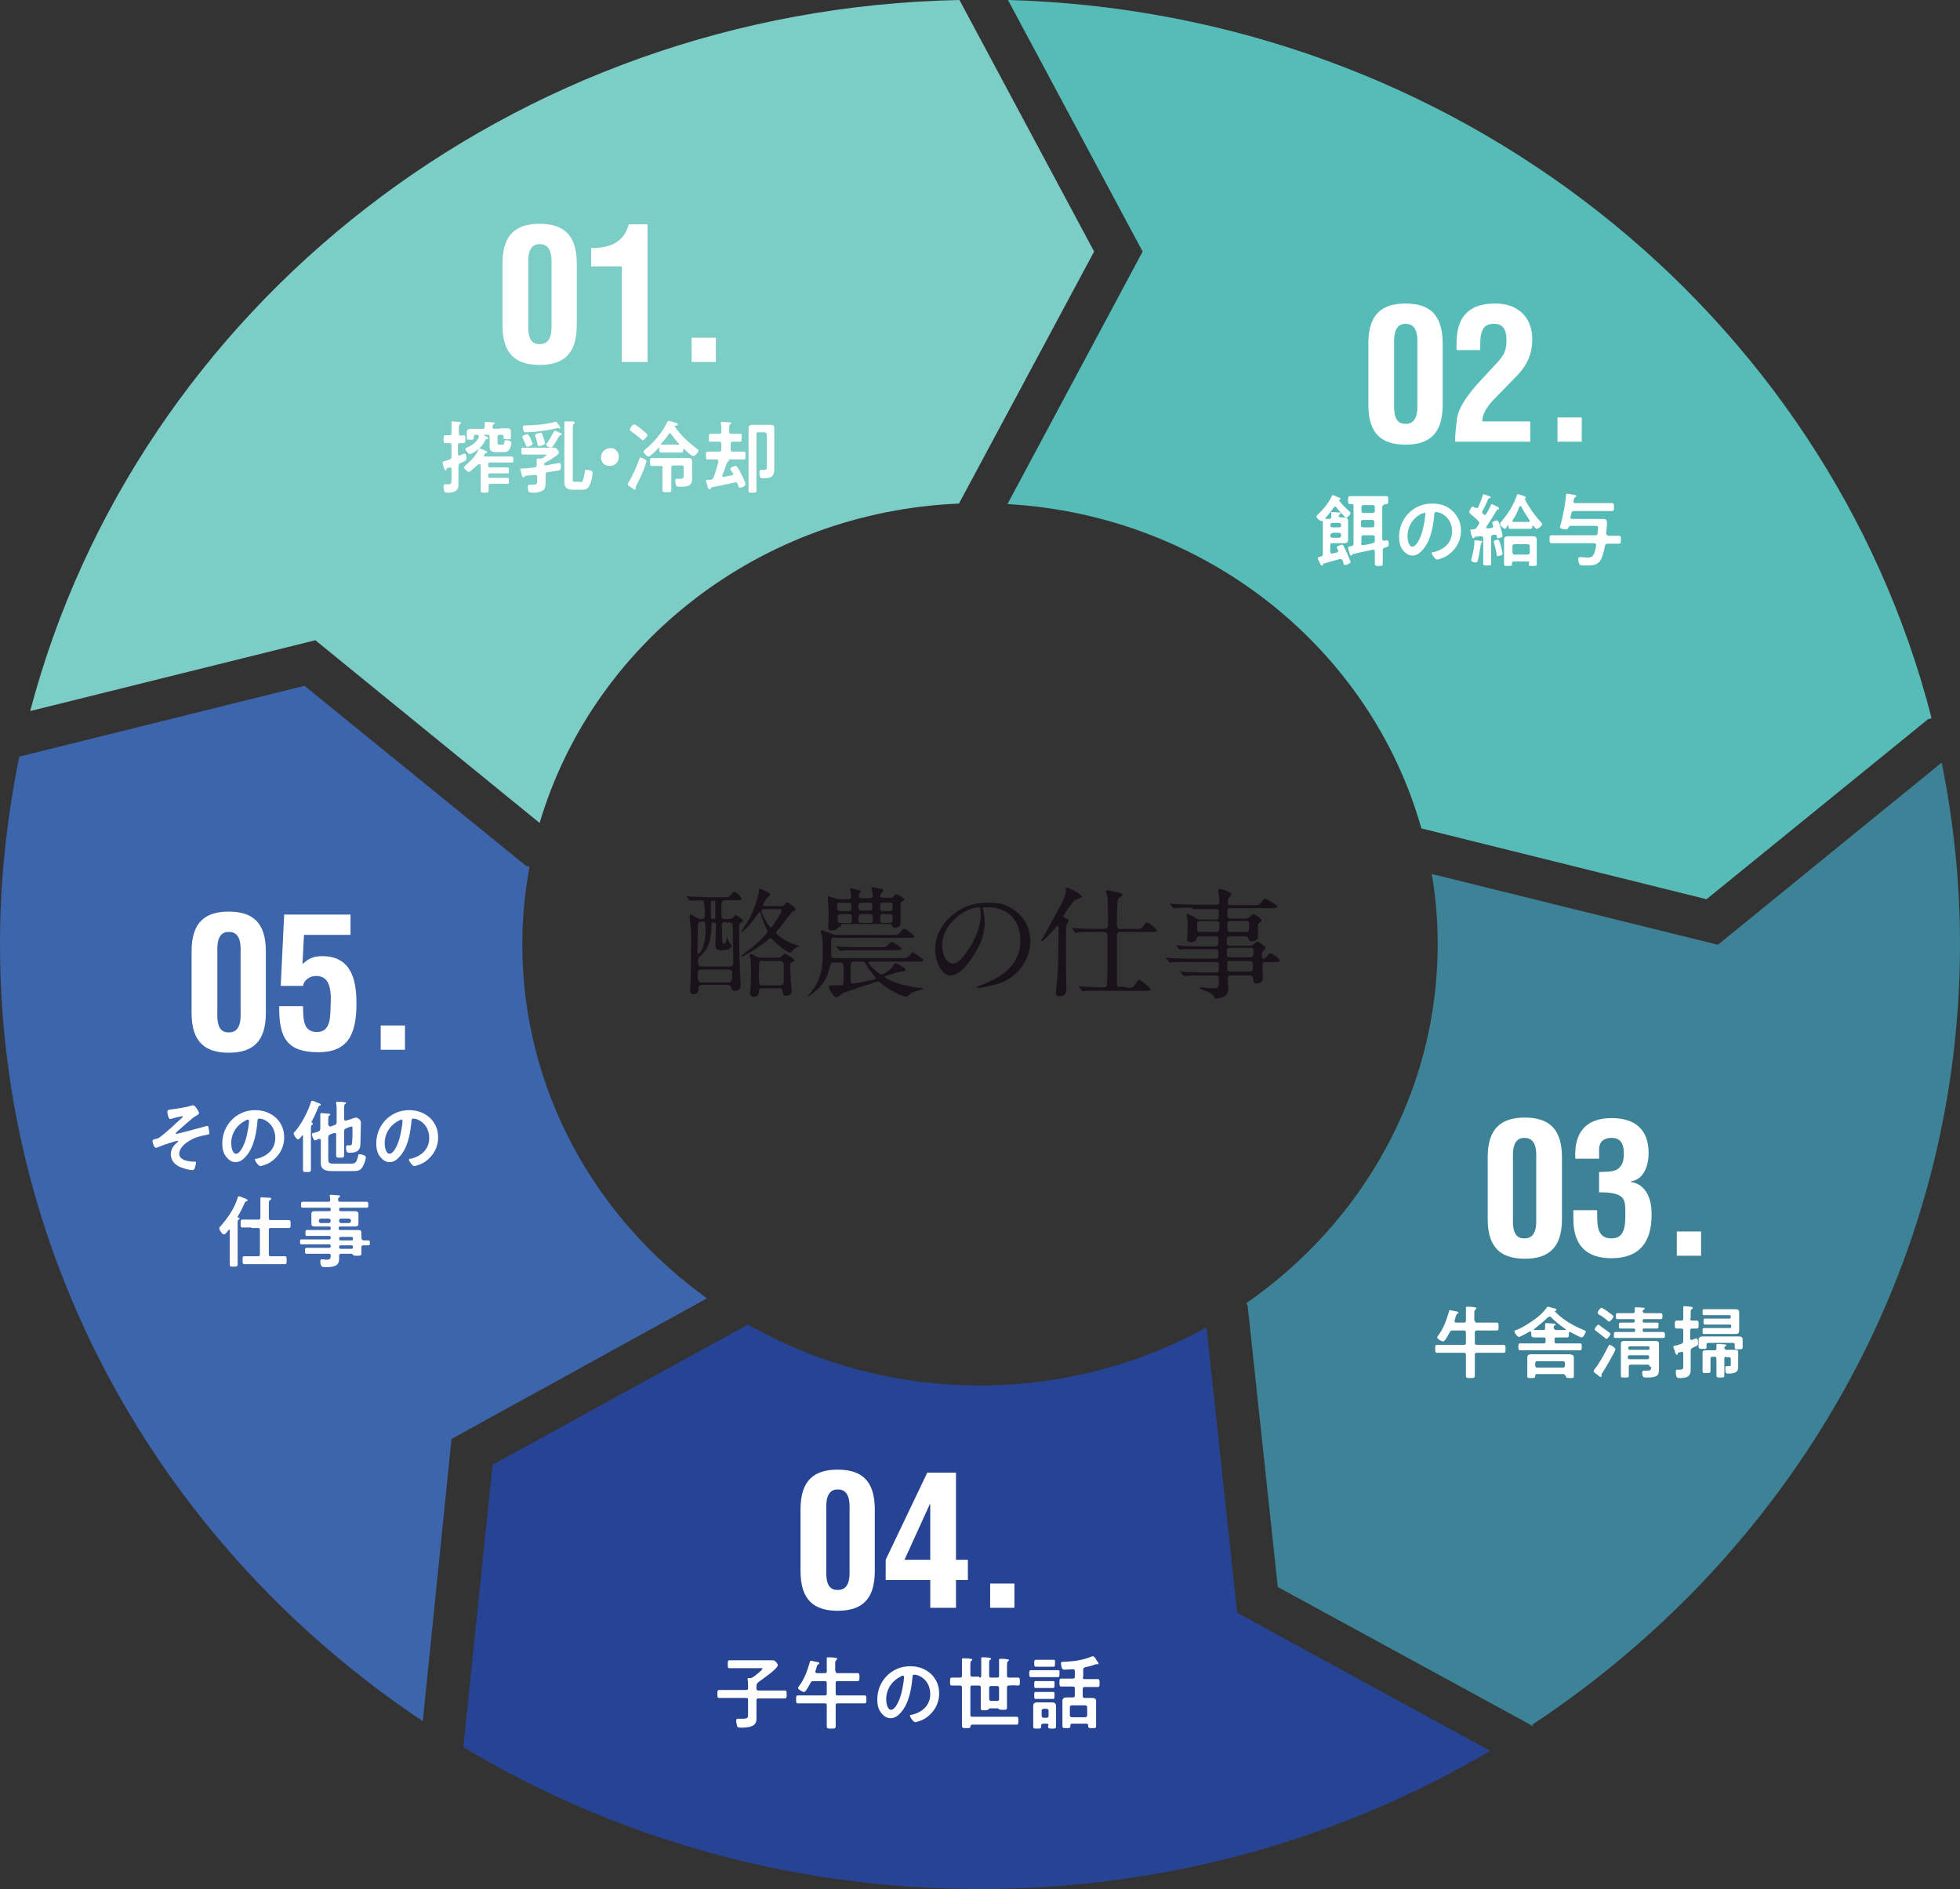 <?xml version="1.0" encoding="utf-8"?>
<!-- Generator: Adobe Illustrator 22.1.0, SVG Export Plug-In . SVG Version: 6.00 Build 0)  -->
<svg version="1.1" id="レイヤー_1" xmlns="http://www.w3.org/2000/svg" xmlns:xlink="http://www.w3.org/1999/xlink" x="0px"
	 y="0px" viewBox="0 0 395.9 381.5" style="enable-background:new 0 0 395.9 381.5;" xml:space="preserve">
<rect x="0" y="0" width="395.9" height="381.5" fill="#333333" stroke="none"/>
<style type="text/css">
	.st0{fill:#231815;}
	.st1{fill:#FCEE21;}
	.st2{fill:#57BCB7;}
	.st3{fill:#3D8297;}
	.st4{fill:#274393;}
	.st5{fill:#7DCDC7;}
	.st6{fill:#3D65AC;}
	.st7{fill:#1A121B;}
	.st8{fill:#FFFFFF;}
</style>
<g>
	<path class="st0" d="M533.9-6.8c-1.6,3.4-2.7,5.9-7.3,5c-4.4-0.9-7.2-4.4-7.2-8.8c0-4.7,3.3-6.4,7.8-5.3v2.2
		c-3.2-0.7-5.8,0-5.8,3.5c0,3.1,2,5.6,5.1,6.2c3.8,0.8,4.5-1.8,5.6-4.5c1.4-3.1,2.9-5.3,7-4.4c4.1,0.9,7,4,7,8.1c0,4-2.8,6-6.8,5.1
		v-2.1c2.8,0.7,4.8-0.5,4.8-3.4c0-2.9-2.1-4.8-4.9-5.4c-2.5-0.5-3.5,0.1-4.5,2.1L533.9-6.8z"/>
	<path class="st0" d="M543.5,7.9l2,0.4v13.8l-2-0.4v-5.8l-23.5-5V8.7l23.5,5V7.9z"/>
	<path class="st0" d="M520,23.7l25.5,5.4v11.6l-2-0.4v-9.3l-9.2-2v8.5l-2-0.4v-8.5l-10.4-2.2v9.5l-2-0.4V23.7z"/>
	<path class="st0" d="M520,43.1l25.5,5.4v4.5c0,5.7-1.4,8.3-6.7,7.2c-2.4-0.5-4.3-1.5-5.5-3.3c-1.4-1.9-1.8-4.8-1.8-5.8v-3.4
		L520,45.4V43.1z M533.5,48.2v1.9c0,3.9,0.6,6.9,5.1,7.9c3.9,0.8,4.8-0.9,4.9-4.4v-3.2L533.5,48.2z"/>
	<path class="st0" d="M537.7,85.2v-5.7l3.4,0.7c0,3.3,0.9,6.2,4.4,7.9v3.5L520,86.2v-4.8L537.7,85.2z"/>
</g>
<g>
	<g>
		<circle class="st1" cx="693.9" cy="2.5" r="19.5"/>
		<g>
			<path d="M693.9-16.5c10.5,0,19,8.5,19,19s-8.5,19-19,19s-19-8.5-19-19S683.4-16.5,693.9-16.5 M693.9-17.5c-11,0-20,9-20,20
				s9,20,20,20s20-9,20-20S704.9-17.5,693.9-17.5L693.9-17.5z"/>
		</g>
	</g>
	<g>
		<g>
			<path class="st0" d="M692.8,0h-3v-1.8c1.7,0,3.2-0.5,3.7-2.3h1.9V9.4h-2.5V0z"/>
		</g>
	</g>
</g>
<g>
	<g>
		<circle class="st1" cx="693.9" cy="103.5" r="19.5"/>
		<g>
			<path d="M693.9,84.5c10.5,0,19,8.5,19,19s-8.5,19-19,19s-19-8.5-19-19S683.4,84.5,693.9,84.5 M693.9,83.5c-11,0-20,9-20,20
				s9,20,20,20s20-9,20-20S704.9,83.5,693.9,83.5L693.9,83.5z"/>
		</g>
	</g>
	<g>
		<g>
			<path class="st0" d="M689.5,110.4c0-0.6,0.1-1.5,0.2-2.3c0.2-0.9,0.8-2.2,2.4-3.8l1.2-1.3c0.8-0.9,1.2-1.3,1.2-2.6
				c0-1.2-0.5-1.6-1.2-1.6c-0.5,0-1,0.2-1.2,0.7c-0.3,0.6-0.2,1.3-0.2,1.9h-2.4V101c0-1.2-0.1-4.2,3.8-4.2c2.1,0,3.6,1.3,3.6,3.5
				c0,1.5-0.6,2.6-1.6,3.7l-2,2.1c-0.5,0.5-1.3,1.4-1.3,2.3h4.7v2H689.5z"/>
		</g>
	</g>
</g>
<g>
	<g>
		<circle class="st1" cx="693.9" cy="204.5" r="19.5"/>
		<g>
			<path d="M693.9,185.5c10.5,0,19,8.5,19,19s-8.5,19-19,19s-19-8.5-19-19S683.4,185.5,693.9,185.5 M693.9,184.5c-11,0-20,9-20,20
				s9,20,20,20s20-9,20-20S704.9,184.5,693.9,184.5L693.9,184.5z"/>
		</g>
	</g>
	<g>
		<g>
			<path class="st0" d="M692,203.2c0.5,0,1.1,0,1.6-0.2c0.7-0.3,0.8-1,0.8-1.7c0-1-0.4-1.5-1.2-1.5c-0.5,0-1.2,0.2-1.2,1.1v1h-2.4
				c-0.1-2.5,1-4,3.5-4c2.5,0,3.7,1.3,3.7,3.5c0,1.2-0.5,2.6-1.8,2.8v0c1.2,0.1,2.1,1.2,2,3.3c0,2.6-1.2,4.2-3.9,4.2
				c-3.5,0-3.8-2.6-3.7-4v-0.8h2.4c0.1,1.1-0.2,2.8,1.4,2.8c1.4,0,1.4-1.3,1.4-2.6c0-0.4,0-1.1-0.3-1.4c-0.5-0.6-1.6-0.5-2.3-0.5
				V203.2z"/>
		</g>
	</g>
</g>
<g>
	<g>
		<circle class="st1" cx="693.9" cy="305.5" r="19.5"/>
		<g>
			<path d="M693.9,286.5c10.5,0,19,8.5,19,19c0,10.5-8.5,19-19,19s-19-8.5-19-19C674.9,295,683.4,286.5,693.9,286.5 M693.9,285.5
				c-11,0-20,9-20,20c0,11,9,20,20,20s20-9,20-20C713.9,294.5,704.9,285.5,693.9,285.5L693.9,285.5z"/>
		</g>
	</g>
	<g>
		<g>
			<path class="st0" d="M696.3,299.1v8.6h1.2v2h-1.2v2.7h-2.5v-2.7h-4.4v-2l4.1-8.6H696.3z M693.7,307.7v-5.5h0l-2.5,5.5H693.7z"/>
		</g>
	</g>
</g>
<g>
	<path class="st0" d="M533.9,199.5c-1.6,3.4-2.7,5.9-7.3,5c-4.4-0.9-7.2-4.4-7.2-8.8c0-4.7,3.3-6.4,7.8-5.3v2.2
		c-3.2-0.7-5.8,0-5.8,3.5c0,3.1,2,5.6,5.1,6.2c3.8,0.8,4.5-1.8,5.6-4.5c1.4-3.1,2.9-5.3,7-4.4c4.1,0.9,7,4,7,8.1c0,4-2.8,6-6.8,5.1
		v-2.1c2.8,0.7,4.8-0.5,4.8-3.4c0-2.9-2.1-4.8-4.9-5.4c-2.5-0.5-3.5,0.1-4.5,2.1L533.9,199.5z"/>
	<path class="st0" d="M543.5,214.1l2,0.4v13.8l-2-0.4v-5.8l-23.5-5v-2.2l23.5,5V214.1z"/>
	<path class="st0" d="M520,229.9l25.5,5.4v11.6l-2-0.4v-9.3l-9.2-2v8.5l-2-0.4v-8.5l-10.4-2.2v9.5l-2-0.4V229.9z"/>
	<path class="st0" d="M520,249.4l25.5,5.4v4.5c0,5.7-1.4,8.3-6.7,7.2c-2.4-0.5-4.3-1.5-5.5-3.3c-1.4-1.9-1.8-4.8-1.8-5.8V254
		l-11.5-2.5V249.4z M533.5,254.5v1.9c0,3.9,0.6,6.9,5.1,7.9c3.9,0.8,4.8-0.9,4.9-4.4v-3.2L533.5,254.5z"/>
	<path class="st0" d="M520,281.5c1.1,0.3,2.9,0.8,4.3,1.3c1.8,0.7,4.1,2.4,7.2,6l2.4,2.8c1.7,1.9,2.5,2.9,4.9,3.4
		c2.3,0.5,3-0.3,3-1.6c0-1-0.3-1.9-1.3-2.5c-1.1-0.7-2.4-0.9-3.6-1.1v-4.5l0.7,0.2c2.2,0.5,8,1.6,7.9,8.9c0,4-2.5,6.3-6.6,5.4
		c-2.8-0.6-5-2.1-7-4.5l-3.9-4.6c-1-1.2-2.7-3-4.4-3.4v8.9l-3.7-0.8V281.5z"/>
</g>
<g>
	<path class="st0" d="M533.9,400.5c-1.6,3.4-2.7,5.9-7.3,5c-4.4-0.9-7.2-4.4-7.2-8.8c0-4.7,3.3-6.4,7.8-5.3v2.2
		c-3.2-0.7-5.8,0-5.8,3.6c0,3.1,2,5.6,5.1,6.2c3.8,0.8,4.5-1.8,5.6-4.5c1.4-3.1,2.9-5.3,7-4.4c4.1,0.9,7,4,7,8.1c0,4-2.8,6-6.8,5.1
		v-2.1c2.8,0.7,4.8-0.5,4.8-3.4c0-2.9-2.1-4.8-4.9-5.4c-2.5-0.5-3.5,0.1-4.5,2.1L533.9,400.5z"/>
	<path class="st0" d="M543.5,415.1l2,0.4v13.8l-2-0.4v-5.8l-23.5-5v-2.2l23.5,5V415.1z"/>
	<path class="st0" d="M520,430.9l25.5,5.4v11.6l-2-0.4v-9.3l-9.2-2v8.5l-2-0.4v-8.5l-10.4-2.2v9.5l-2-0.4V430.9z"/>
	<path class="st0" d="M520,450.4l25.5,5.4v4.5c0,5.7-1.4,8.3-6.7,7.2c-2.4-0.5-4.3-1.5-5.5-3.3c-1.4-1.9-1.8-4.8-1.8-5.8V455
		l-11.5-2.5V450.4z M533.5,455.5v1.9c0,3.9,0.6,6.9,5.1,7.9c3.9,0.8,4.8-0.9,4.9-4.4v-3.2L533.5,455.5z"/>
	<path class="st0" d="M535.5,490.6c0.1,1,0,2.1,0.4,3.1c0.6,1.4,1.9,1.9,3.1,2.1c1.9,0.4,2.9-0.1,2.9-1.7c0-1-0.4-2.3-2-2.7L538,491
		v-4.5c4.7,0.7,7.5,3.4,7.5,8.3c0,4.8-2.5,6.4-6.6,5.5c-2.2-0.5-4.9-1.9-5.3-4.5l-0.1,0c-0.3,2.2-2.3,3.4-6.2,2.5
		c-5-1.1-8-3.9-8-9.1c0-6.6,4.8-6.1,7.5-5.4l1.5,0.3v4.5c-2.1-0.3-5.2-1.5-5.2,1.6c0,2.6,2.4,3.1,4.8,3.6c0.8,0.2,2.1,0.4,2.7,0
		c1.1-0.7,1-2.7,1-4.1L535.5,490.6z"/>
</g>
<g>
	<path class="st0" d="M533.9,587.5c-1.6,3.4-2.7,5.9-7.3,5c-4.4-0.9-7.2-4.4-7.2-8.8c0-4.7,3.3-6.4,7.8-5.3v2.2
		c-3.2-0.7-5.8,0-5.8,3.6c0,3.1,2,5.6,5.1,6.2c3.8,0.8,4.5-1.8,5.6-4.5c1.4-3.1,2.9-5.3,7-4.4c4.1,0.9,7,4,7,8.1c0,4-2.8,6-6.8,5.1
		v-2.1c2.8,0.7,4.8-0.5,4.8-3.4c0-2.9-2.1-4.8-4.9-5.4c-2.5-0.5-3.5,0.1-4.5,2.1L533.9,587.5z"/>
	<path class="st0" d="M543.5,602.1l2,0.4v13.8l-2-0.4v-5.8l-23.5-5v-2.2l23.5,5V602.1z"/>
	<path class="st0" d="M520,617.9l25.5,5.4v11.6l-2-0.4v-9.3l-9.2-2v8.5l-2-0.4v-8.5l-10.4-2.2v9.5l-2-0.4V617.9z"/>
	<path class="st0" d="M520,637.4l25.5,5.4v4.5c0,5.7-1.4,8.3-6.7,7.2c-2.4-0.5-4.3-1.5-5.5-3.3c-1.4-1.9-1.8-4.8-1.8-5.8V642
		l-11.5-2.5V637.4z M533.5,642.5v1.9c0,3.9,0.6,6.9,5.1,7.9c3.9,0.8,4.8-0.9,4.9-4.4v-3.2L533.5,642.5z"/>
	<path class="st0" d="M545.1,687.6l-16.2-3.4v2.2l-3.7-0.8v-2.2l-5.2-1.1v-4.8l5.2,1.1v-8.3l3.7,0.8l16.2,11.2V687.6z M528.9,679.4
		l10.3,2.2v-0.1l-10.3-6.9V679.4z"/>
</g>
<g>
	<path id="XMLID_13_" class="st2" d="M390.1,144.8L390.1,144.8L390.1,144.8C369.1,63.3,294,2.5,203.6,0l27.2,50.8l-27.3,51
		c40.2,2.3,73.4,29.3,83.6,65.5l57.6,14.3l44.8-36.4l0.6-0.1C390.1,145,390.1,144.9,390.1,144.8z"/>
	<path id="XMLID_12_" class="st3" d="M395.9,190.7c0-12.6-1.3-24.8-3.7-36.7L347,190.8l-57.8-14.3c0.8,4.6,1.2,9.4,1.2,14.2
		c0,29.9-15.3,56.3-38.7,72.5l0.3,0.4l6.1,56.9l51,27.8l0.1,0.2c0,0,0.1,0,0.1-0.1l0.5,0.3l-0.3-0.4
		C361.6,313.9,395.9,256.2,395.9,190.7z"/>
	<path id="XMLID_10_" class="st4" d="M249.9,325.7l-6.2-57.6c-13.5,7.4-29.1,11.7-45.8,11.7c-17.1,0-33.1-4.5-46.8-12.3l0,0l0,0
		c0,0,0,0-0.1,0l-0.1,0.1l-51.4,28.2l-5.9,56.9l-0.1,0.1c30.3,18.2,66.1,28.7,104.4,28.7c37.8,0,73.1-10.2,103.1-27.9L249.9,325.7z"
		/>
	<path id="XMLID_9_" class="st5" d="M193.8,0L193.8,0L193.8,0L193.8,0L193.8,0C103.2,1.8,27.5,62.3,6.1,143.6l57.6-14.3l45.3,36.9
		c10.7-36.1,44.3-62.8,84.7-64.5l27.3-50.9L193.8,0z"/>
	<path id="XMLID_7_" class="st6" d="M105.5,190.7c0-5.2,0.5-10.3,1.4-15.3l0.1,0l-0.1-0.1c0-0.1,0-0.2,0-0.3l-0.6-0.1l-44.8-36.4
		L3.9,152.8C1.4,165.1,0,177.7,0,190.7c0,65.1,33.8,122.5,85.4,156.9l5.8-57l51.6-28.4C120.2,246,105.5,220,105.5,190.7z"/>
	<g>
		<path class="st7" d="M147.3,185.6c0.4,0,0.6-0.2,0.7-0.2c0.1-0.1,0.5-0.6,0.6-0.6c0.1,0,1.5,0.9,1.5,1.1c0,0.2-0.2,0.3-0.4,0.4
			c-0.4,0.3-0.4,0.3-0.4,1.9c0,2.9,0.1,7.5,0.3,10.3c0,0.3,0,0.6,0,0.6c0,0.6-0.5,1-1.2,1c-0.6,0-0.6-0.3-0.7-0.7
			c-0.1-0.3-0.4-0.5-0.7-0.5h-5.2c-0.7,0-0.7,0.5-0.7,0.7c0,0.7-0.3,1.2-1,1.2c-0.5,0-0.7-0.3-0.7-0.8c0-0.3,0.1-1.7,0.1-2
			c0.1-1.6,0.1-7.9,0.1-8.6c0-1.3,0-1.4-0.2-3.2c0-0.2-0.1-1-0.1-1.2c0-0.2,0.1-0.3,0.3-0.3c0,0,1,0.6,1.1,0.6
			c0.3,0.2,0.6,0.3,0.8,0.3c0.5,0,0.9,0,0.9-0.7c0-0.2-0.1-2.3-0.2-2.7c-0.1-0.4-0.6-0.4-0.8-0.4c-0.3,0-1.7,0.1-1.9,0.1
			c-0.1,0-0.1,0-0.2-0.1l-0.5-0.6c-0.1-0.1-0.1-0.1-0.1-0.2c0,0,0,0,0.1,0c0.2,0,1,0.1,1.1,0.1c1.2,0,2.3,0.1,3.4,0.1h2.7
			c0.7,0,1,0,1.2-0.1c0.2-0.1,0.9-1,1.1-1c0.4,0,1.5,1.1,1.5,1.4c0,0.3-0.5,0.3-1.4,0.3h-1.9c-0.8,0-0.8,0.2-0.8,2.2
			c0,1.5,0,1.6,0.8,1.6H147.3z M146.5,186.2c-0.6,0-0.7,0.3-0.7,0.7c0,0.3,0.1,3,0.1,3.3c0,0.2,0.1,0.4,0.3,0.4
			c0.5,0,0.6-0.9,0.6-1.3c0-0.2,0-0.2,0.1-0.2s0,0,0,0.1c0,0.4,0.2,0.8,0.4,1.1c0.1,0.1,0.5,0.5,0.5,0.7c0,0.2-0.2,0.9-2,0.9
			c-1,0-1.3-0.2-1.3-1c0-0.6,0.1-3.5,0.1-4.2c0-0.4-0.3-0.4-0.5-0.4c-0.4,0-0.4,0.3-0.4,0.6c0,4.3-1.5,5.6-2.5,6.4
			c-0.2,0.2-0.2,0.3-0.2,1.2c0,0.5,0.2,0.7,0.8,0.7h5.5c0.6,0,0.8-0.3,0.8-0.7c0-3.5-0.1-7.7-0.1-7.7c0-0.3-0.3-0.5-0.7-0.5H146.5z
			 M141,186.8c-0.1,1.8-0.1,2.2-0.1,5.6c0,0.1,0,0.2,0.2,0.2c0.1,0,0.1,0,0.5-0.5c0.7-0.9,0.9-3.1,0.9-4.4c0-1.5,0-1.6-0.8-1.6
			C141.1,186.2,141,186.5,141,186.8z M141.7,195.8c-0.4,0-0.8,0.1-0.8,0.7c0,1.7,0.2,1.9,0.8,1.9h5.4c0.6,0,0.8-0.2,0.8-1.8
			c0-0.3,0-0.8-0.8-0.8H141.7z M143.6,182.3c0,0.4,0,2.4,0,2.8c0,0.2,0,0.5,0.4,0.5c0.2,0,0.5,0,0.5-0.3c0-0.4,0-2.4,0-2.8
			c0-0.5-0.1-0.6-0.6-0.6C143.6,181.8,143.6,182.1,143.6,182.3z M157.7,183c0.3,0,0.5,0,0.7-0.2c0.1-0.1,0.4-0.6,0.6-0.6
			c0,0,1.7,1,1.7,1.4c0,0.2-0.1,0.3-0.6,0.5c-0.2,0.1-2,2.5-2.4,3c-0.1,0.2-0.8,0.9-0.9,1.1c0,0.1,0,0.1,0,0.2
			c0,0.4,1.6,1.5,3.1,2.1c0.3,0.1,1.6,0.6,1.6,0.6c0,0.1-0.4,0.2-0.5,0.2c-0.5,0.2-0.6,0.3-1.2,1c-0.1,0.1-0.1,0.1-0.2,0.1
			c-0.6,0-2.7-1.7-3.5-2.6c-0.1-0.1-0.2-0.3-0.5-0.3c-0.2,0-0.2,0-0.6,0.4c-1.9,1.6-4.9,3.3-5.2,3.3c0,0-0.1,0-0.1-0.1
			s1.5-1.2,1.8-1.4c0.6-0.5,1.5-1.2,3.1-2.9c0.3-0.3,0.4-0.5,0.4-0.7s-0.1-0.3-0.2-0.6c-0.7-1.4-1.1-2.9-1.2-3.2
			c0-0.1-0.1-0.1-0.2-0.1s-0.1,0-0.2,0.2c-0.5,0.7-1.5,2.3-3.2,3.7c-0.1,0-0.2,0.2-0.2,0.2c0,0-0.1,0-0.1-0.1c0-0.1,1.2-1.9,1.4-2.2
			c1.3-2.3,2.2-5.4,2.2-6c0-0.5,0-0.5,0.2-0.5c0,0,2.1,0.8,2.1,1.1c0,0.1-0.6,0.7-0.7,0.8c-0.4,0.5-0.8,1.3-0.8,1.4
			c0,0.2,0.3,0.2,0.4,0.2H157.7z M157.1,193.4c0.2,0,0.4,0,0.7-0.2c0.1-0.1,0.6-0.6,0.7-0.6c0.3,0,2,1.1,2,1.4
			c0,0.1-0.1,0.2-0.3,0.2c-0.6,0.3-0.6,0.4-0.6,0.8c0,0.9,0.1,2.8,0.2,3.8c0,0.2,0.1,1.1,0.1,1.4c0,0.7-0.6,0.9-1.2,0.9
			c-0.5,0-0.5-0.1-0.6-0.9c-0.1-0.4-0.1-0.6-0.6-0.6H154c-0.6,0-0.7,0.1-0.7,0.7c0,1-1,1-1.1,1c-0.2,0-0.7-0.1-0.7-0.6
			c0-0.1,0.1-0.9,0.1-1c0.1-1.3,0.1-3.4,0.1-3.6c0-0.6,0-2.4-0.2-2.8c-0.1-0.3-0.1-0.3-0.1-0.4c0-0.1,0.1-0.2,0.3-0.2
			c0.2,0,0.3,0,1.1,0.5c0.4,0.2,0.8,0.2,1,0.2H157.1z M154.1,194c-0.3,0-0.6,0.1-0.7,0.3c-0.1,0.2-0.1,2.2-0.1,2.6
			c0,1.9,0,2.1,0.8,2.1h3.4c0.3,0,0.7,0,0.8-0.5c0-0.1,0-3.2,0-3.7c0-0.2,0-0.7-0.8-0.7H154.1z M154.3,183.6c-0.3,0-0.5,0.1-0.5,0.4
			c0,0.5,1.5,3.3,1.9,3.3c0.2,0,0.7-0.7,0.8-1c0.3-0.4,1.4-2.1,1.4-2.4c0-0.2-0.2-0.3-0.4-0.3H154.3z"/>
		<path class="st7" d="M168.7,189.3c-0.8,0-0.8,0.4-0.8,0.7c0,0.5,0,2.3,0,2.8c0,0.4,0.1,0.7,0.8,0.7h13.1c1.1,0,1.4,0,1.8-0.4
			c0.1-0.1,0.6-0.8,0.8-0.8c0,0,2.1,1.3,2.1,1.6c0,0.3-0.6,0.3-1.4,0.3h-9.3c-0.3,0-0.4,0-0.4,0.2c0,0.3,2.1,2.4,2.6,2.4
			c0.5,0,1.9-0.9,2.3-1.6c0.1-0.1,0.4-0.7,0.5-0.7c0.1,0,2.1,0.9,2.1,1.3c0,0.3-0.4,0.4-0.9,0.4c-0.2,0-2.5,0.7-2.8,0.8
			c-0.5,0.1-0.5,0.1-0.5,0.3c0,0.2,2.6,1.7,6.9,2.2c0.5,0,0.9,0.1,0.9,0.2s-1.6,0.5-1.9,0.6c-0.4,0.1-0.6,0.2-0.8,0.5
			c-0.5,0.4-0.5,0.5-0.7,0.5c-0.3,0-2.6-0.7-5-2.6c-0.6-0.5-0.6-0.5-0.8-0.5c-0.1,0-6.7,2.2-6.9,2.3c-0.2,0.1-1.2,0.9-1.5,0.9
			c-0.5,0-1.5-1.8-1.5-2.1c0-0.3,0.3-0.3,0.7-0.3c0.6,0,1.5,0,1.9,0c0.3,0,0.4-0.1,0.4-1.8c0-2.7,0-2.8-0.8-2.8h-1.1
			c-0.7,0-0.7,0.2-0.9,0.9c-0.4,1.9-1.1,3.5-3.3,5.2c-0.2,0.1-0.9,0.7-1,0.7c0,0-0.1,0-0.1-0.1c0-0.1,0.5-0.6,0.6-0.7
			c2.1-2.6,2.4-5.1,2.4-8.4c0-0.8,0-2.3-0.2-3.1c-0.2-0.6-0.2-0.6-0.2-0.7c0-0.2,0.1-0.3,0.2-0.3c0.3,0,2,0.7,2.3,0.8
			c0.4,0.1,0.7,0.1,0.9,0.1h10.8c1,0,1.5,0,1.9-0.6c0.5-0.6,0.6-0.6,0.8-0.6c0.4,0,2,1.3,2,1.5c0,0.3-0.6,0.3-1.3,0.3H168.7z
			 M169.9,187.1c-0.3,0-0.5,0.1-0.6,0.2c-0.3,0.4-0.4,0.6-1.2,0.6c-0.4,0-0.8,0-0.8-0.8c0-0.4,0.1-2.1,0.1-2.4
			c0-0.6-0.2-3.4-0.2-3.5c0-0.1,0-0.2,0.1-0.2c0.1,0,1.5,0.4,1.5,0.5c0.4,0.1,0.8,0.1,1,0.1h1.5c0.5,0,0.6-0.2,0.6-0.6
			c0-0.2,0-0.5-0.1-0.8c0-0.1-0.1-0.5-0.1-0.6c0-0.2,0.2-0.2,0.3-0.2c0.1,0,1.5,0.4,1.6,0.4c0.1,0,0.3,0.1,0.3,0.2
			c0,0.1-0.4,0.6-0.4,0.7c0,0.1,0,0.2,0,0.3c0,0.4,0.2,0.4,0.6,0.4h1.5c0.4,0,0.7,0,0.7-0.6c0-0.1-0.1-0.5-0.1-0.8
			c0-0.1-0.2-0.5-0.2-0.6c0-0.1,0.2-0.2,0.3-0.2c0.3,0,1.3,0.3,1.5,0.3c0.2,0,0.6,0.1,0.6,0.3c0,0.1-0.1,0.3-0.3,0.5
			c-0.3,0.3-0.3,0.4-0.3,0.6c0,0.4,0.2,0.4,0.7,0.4h1.2c0.5,0,0.7,0,0.8-0.3c0.3-0.3,0.3-0.4,0.5-0.4c0.5,0,1.7,0.9,1.7,1.1
			c0,0.1-0.5,0.4-0.6,0.4c-0.1,0.1-0.2,0.2-0.2,0.5c0,0.6,0,3.3,0,3.8c0,0.7-0.6,1-1.1,1c-0.3,0-0.5-0.1-0.6-0.4
			c-0.2-0.4-0.2-0.4-0.6-0.4H169.9z M177.5,191.3c1.3,0,1.4,0,1.6-0.2s0.8-0.9,1-0.9c0.3,0,2,1.1,2,1.4s-0.6,0.3-1.4,0.3h-7.3
			c-1.6,0-2.5,0-3.2,0.1c-0.1,0-0.5,0-0.5,0c-0.1,0-0.2,0-0.2-0.1l-0.5-0.6c-0.1-0.1-0.1-0.1-0.1-0.2c0,0,0,0,0.1,0
			c0.2,0,1,0.1,1.1,0.1c1.2,0,2.3,0.1,3.4,0.1H177.5z M171.3,184c0.6,0,0.7-0.2,0.7-0.8c0-0.6,0-0.9-0.7-0.9h-1.5
			c-0.6,0-0.7,0.1-0.7,0.7c0,0.8,0.1,1,0.7,1H171.3z M171.4,186.4c0.7,0,0.7-0.2,0.7-1c0-0.6,0-0.8-0.7-0.8h-1.5
			c-0.5,0-0.7,0.1-0.7,0.6c0,1,0,1.2,0.7,1.2H171.4z M172.7,194.2c-0.9,0-0.9,0-0.9,2.9c0,1.5,0.1,1.5,0.5,1.5
			c0.4,0,2.2-0.3,3.5-0.6c0.3-0.1,1.1-0.2,1.1-0.4c0-0.1-0.1-0.2-0.2-0.4c-0.4-0.4-1-1.1-1.7-2.3c-0.4-0.7-0.4-0.7-1-0.7H172.7z
			 M174.1,182.3c-0.6,0-0.7,0.2-0.7,0.8c0,0.5,0,0.8,0.6,0.8h1.6c0.6,0,0.6-0.3,0.6-0.9c0-0.6-0.1-0.7-0.7-0.7H174.1z M174.1,184.6
			c-0.6,0-0.7,0.3-0.7,0.8c0,0.7,0,1,0.7,1h1.6c0.3,0,0.6,0,0.6-0.7c0-0.8,0-1.1-0.6-1.1H174.1z M179.7,184c0.6,0,0.6-0.3,0.6-0.9
			c0-0.6,0-0.8-0.7-0.8h-1.1c-0.7,0-0.7,0.2-0.7,0.8c0,0.7,0,0.9,0.6,0.9H179.7z M179.5,186.4c0.7,0,0.8-0.1,0.8-1.1
			c0-0.4,0-0.7-0.6-0.7h-1.3c-0.6,0-0.6,0.3-0.6,0.7c0,0.9,0,1.1,0.7,1.1H179.5z"/>
		<path class="st7" d="M198.5,183.5c0,0.1,0.1,0.2,0.1,0.3c0.1,0.8,0.3,1.5,0.3,2.6c0,1.6-0.4,3.9-2.6,7.1c-2,2.9-3.3,3.5-4.3,3.5
			c-1.7,0-3.1-2.5-3.1-5.4c0-1.3,0.3-3.7,2.8-6.2c3.2-3.1,6.5-3.1,8-3.1c2.3,0,3.3,0.4,4,0.8c2.7,1.3,4.4,3.9,4.4,7
			c0,3.1-1.9,7-6.3,8.5c-2.1,0.7-3.8,0.9-4.2,0.9c-0.1,0-0.3,0-0.3-0.2c0-0.1,0-0.1,0.7-0.3c2.6-1,8.1-3.1,8.1-9.1
			c0-0.9-0.1-6.7-6.9-6.7C198.5,183.2,198.5,183.4,198.5,183.5z M190.3,190.9c0,1.6,0.7,3.7,2.2,3.7c0.7,0,1.3-0.3,3.1-2.8
			c1.3-2,2.5-4.6,2.5-7c0-1.5-0.1-1.6-0.4-1.6C195.2,183.3,190.3,186.4,190.3,190.9z"/>
		<path class="st7" d="M213.6,187c-0.1,0-0.1,0.1-0.6,0.6c-0.9,1-2.3,2.5-2.6,2.5c0,0-0.1,0-0.1-0.1s0-0.1,0.2-0.4
			c0.7-1.1,0.7-1.2,2.6-4.7c1.4-2.5,2.1-3.7,2.2-5c0-0.5,0-0.6,0.3-0.6c0.4,0,2.9,1.3,2.9,1.8c0,0.1-0.1,0.2-0.4,0.3
			c-0.1,0-0.9,0.4-1,0.4c-0.4,0.3-2.3,3-2.3,3.2c0,0.2,0.2,0.3,0.4,0.4c0.3,0.1,0.7,0.3,0.7,0.6c0,0,0,0.1-0.1,0.2
			c-0.3,0.4-0.4,0.5-0.4,0.8c-0.1,0.4-0.1,5.3-0.1,5.9c0,1,0.1,5.9,0.1,7c0,0.8-0.5,1.3-1.3,1.3c-0.7,0-0.8-0.3-0.8-0.7
			c0-0.5,0.2-2.6,0.3-3.1c0.1-2.2,0.2-3.9,0.2-9.7C213.9,187.7,213.9,187,213.6,187z M227.5,199.5c1.2,0,1.3,0,1.8-0.7
			c0.4-0.6,0.6-0.9,0.8-0.9c0.4,0,2.3,1.6,2.3,1.9c0,0.3-0.1,0.3-1.3,0.3h-8.7c-0.6,0-2.3,0-3.2,0c-0.1,0-0.5,0.1-0.5,0.1
			c-0.1,0-0.2-0.1-0.2-0.2l-0.5-0.6c-0.1-0.1-0.1-0.1-0.1-0.1c0,0,0-0.1,0.1-0.1c0.1,0,1.3,0.1,1.6,0.1c1.8,0.1,1.9,0.1,3.3,0.1
			c0.3,0,0.6-0.1,0.7-0.5c0.1-0.2,0.1-6.2,0.1-7.1c0-0.4,0-2.9,0-3c-0.1-0.5-0.5-0.6-0.7-0.6h-2c-0.6,0-2.3,0-3.2,0.1
			c-0.1,0-0.5,0.1-0.5,0.1c-0.1,0-0.2-0.1-0.2-0.2l-0.5-0.6c-0.1-0.1-0.1-0.1-0.1-0.2c0,0,0.1,0,0.1,0c0.2,0,1,0.1,1.1,0.1
			c1.2,0,2.3,0.1,3.4,0.1h1.9c0.8,0,0.8-0.4,0.8-1c0-1.1,0-4.6-0.1-5.4c0-0.2-0.3-0.9-0.3-1.1c0-0.3,0.3-0.3,0.4-0.3
			c0.2,0,1.6,0.4,1.9,0.4c0.9,0.2,1,0.3,1,0.5c0,0.2-0.1,0.2-0.6,0.6c-0.3,0.2-0.4,0.6-0.4,1.2c-0.1,1.8-0.1,3.8-0.1,4.1
			c0,0.7,0,1,0.8,1h2.8c1.2,0,1.3,0,1.6-0.4c0.6-0.8,0.7-0.9,0.9-0.9c0.5,0,2,1.5,2,1.6c0,0.3-0.1,0.3-1.3,0.3h-6
			c-0.7,0-0.8,0.3-0.8,0.7c0,4.9,0,9,0,9.5c0,0.6,0,0.9,0.8,0.9H227.5z"/>
		<path class="st7" d="M240.8,183.3c-1.9,0-2.7,0-3.2,0.1c-0.1,0-0.5,0-0.5,0c-0.1,0-0.2,0-0.2-0.1l-0.5-0.6
			c-0.1-0.1-0.1-0.1-0.1-0.2s0,0,0.1,0c0.2,0,0.9,0.1,1.1,0.1c1.2,0,2.3,0.1,3.4,0.1h4.9c0.5,0,0.5-0.4,0.5-0.7
			c0-0.4-0.2-1.9-0.2-2.2c0-0.3,0.1-0.3,0.2-0.3c0.3,0,2.4,0.6,2.4,1.1c0,0.2-0.5,0.8-0.6,0.9c0,0.1-0.1,0.6-0.1,0.7
			c0,0.2,0,0.6,0.6,0.6h4.4c1.1,0,1.2,0,1.6-0.4c0.7-0.8,0.8-0.9,1-0.9c0.2,0,2.4,1.3,2.4,1.6c0,0.3-0.5,0.3-1.4,0.3h-8.1
			c-0.6,0-0.6,0.1-0.6,1.5c0,0.2,0,0.6,0.6,0.6h3.1c0.4,0,0.5,0,0.8-0.3c0.4-0.4,0.6-0.6,0.8-0.6c0.2,0,1.6,0.9,1.6,1.2
			c0,0.2-0.1,0.3-0.5,0.6c-0.2,0.1-0.2,0.2-0.2,0.5v2.3c0,0.4-0.5,0.9-1.1,0.9c-0.7,0-0.7-0.2-0.9-0.7c-0.1-0.3-0.4-0.3-0.5-0.3
			h-3.2c-0.6,0-0.6,0.4-0.6,1c0,0.6,0,0.9,0.6,0.9h3.7c0.5,0,0.8,0,1.1-0.3s0.5-0.5,0.8-0.5c0.2,0,1.6,0.9,1.6,1.2
			c0,0.1,0,0.2-0.5,0.7c-0.2,0.1-0.2,0.2-0.2,1.1c0,0.1,0,0.4,0.3,0.4c0.2,0,0.4-0.2,0.6-0.3c0.5-0.7,0.6-0.8,0.8-0.8
			c0.3,0,1.9,1,1.9,1.5c0,0.3-0.5,0.3-1.1,0.3h-1.9c-0.5,0-0.5,0.4-0.5,0.7c0,0.4,0.1,2.1,0.1,2.4c0,1.2-1.1,1.2-1.3,1.2
			c-0.6,0-0.6-0.3-0.7-1c-0.1-0.5-0.3-0.6-0.6-0.6h-3.9c-0.6,0-0.6,0.3-0.6,0.8c0,0.3,0.1,1.5,0.1,1.7c0,0.5,0,1.5-1.2,1.9
			c-0.4,0.1-1,0.3-1.3,0.3c-0.2,0-0.2-0.1-0.3-0.3c-0.2-0.4-0.6-0.9-2.1-1.4c-0.3-0.1-0.8-0.2-0.8-0.5c0-0.1,0.3-0.1,0.3-0.1
			c0.3,0,1.8,0.2,2.1,0.2c1.4,0,1.4-0.1,1.4-2c0-0.2,0-0.6-0.6-0.6H243c-1.8,0-2.9,0-3.2,0.1c-0.1,0-0.5,0-0.6,0
			c-0.1,0-0.1,0-0.2-0.1l-0.5-0.6c-0.1-0.1-0.1-0.1-0.1-0.2c0,0,0,0,0.1,0c0.2,0,1,0.1,1.1,0.1c1.2,0,2.3,0.1,3.4,0.1h2.6
			c0.6,0,0.6-0.3,0.6-1.4c0-0.4,0-0.7-0.5-0.7h-5.6c-2.2,0-2.9,0-3.2,0c-0.1,0-0.4,0.1-0.5,0.1c-0.1,0-0.2-0.1-0.3-0.2l-0.5-0.6
			c-0.1-0.1-0.1-0.1-0.1-0.1c0,0,0-0.1,0.1-0.1c0.2,0,1,0.1,1.1,0.1c1.2,0,2.3,0.1,3.4,0.1h5.4c0.6,0,0.6-0.3,0.6-1
			c0-0.5,0-0.9-0.5-0.9h-3.5c-2.2,0-2.9,0-3.2,0c-0.1,0-0.5,0.1-0.5,0.1c-0.1,0-0.2,0-0.2-0.1l-0.5-0.6c-0.1-0.1-0.1-0.1-0.1-0.1
			c0,0,0-0.1,0.1-0.1c0.2,0,0.9,0.1,1.1,0.1c1.2,0.1,2.3,0.1,3.4,0.1h3.3c0.6,0,0.6-0.3,0.6-1.3c0-0.3,0-0.7-0.5-0.7h-3.3
			c-0.5,0-0.5,0.1-0.6,0.5c-0.1,0.5-0.7,0.7-1.2,0.7c-0.6,0-0.7-0.3-0.7-0.6c0-0.3,0.1-1.9,0.1-2.2c0-0.1,0-1.6-0.1-2.1
			c0-0.1-0.1-0.5-0.1-0.6c0-0.1,0-0.2,0.2-0.2c0.3,0,1.7,0.8,2,1c0.2,0.1,0.6,0.1,1,0.1h2.7c0.6,0,0.6-0.1,0.6-1.4
			c0-0.3,0-0.7-0.5-0.7H240.8z M245.7,188.2c0.6,0,0.6-0.4,0.6-1.1c0-0.7,0-1.1-0.6-1.1h-3.3c-0.6,0-0.6,0.2-0.6,1.1
			c0,0.8,0,1.1,0.6,1.1H245.7z M248.5,186c-0.6,0-0.6,0.4-0.6,0.9c0,1,0,1.3,0.6,1.3h3.2c0.6,0,0.6-0.3,0.6-1.3c0-0.5,0-0.9-0.6-0.9
			H248.5z M252.6,193.3c0.5,0,0.6-0.3,0.6-1.1c0-0.4,0-0.8-0.6-0.8h-4.2c-0.6,0-0.6,0.4-0.6,0.8c0,0.8,0,1.1,0.6,1.1H252.6z
			 M248.5,194c-0.6,0-0.6,0.4-0.6,0.7c0,1.3,0,1.5,0.6,1.5h3.9c0.6,0,0.7-0.2,0.7-1.3c0-0.4,0-0.8-0.6-0.8H248.5z"/>
	</g>
	<g>
		<g>
			<path class="st8" d="M152.8,340.4v0.6c0,0.3,0.1,0.4,0.4,0.4h3.3c0.7,0,1.3,0,2,0c0.4,0,0.4,0.2,0.4,0.8c0,0.6,0,0.8-0.4,0.8
				c-0.7,0-1.3,0-2,0h-3.3c-0.3,0-0.4,0.1-0.4,0.4v2.6c0,0.4,0,0.8,0,1.2c0,1.6-1.8,1.7-3.1,1.7c-0.4,0-0.7,0-0.8-0.3
				c-0.1-0.3-0.2-0.8-0.2-1.1c0-0.2,0.1-0.4,0.3-0.4c0.1,0,0.3,0,0.4,0c0.2,0,0.5,0,0.6,0c1.1,0,1.1-0.2,1.1-1.1v-2.7
				c0-0.3-0.1-0.4-0.4-0.4h-3.4c-0.7,0-1.3,0-2,0c-0.4,0-0.4-0.2-0.4-0.8c0-0.6,0-0.8,0.4-0.8c0.7,0,1.3,0,2,0h3.4
				c0.3,0,0.4-0.1,0.4-0.4v-0.6c0-0.4,0-0.7-0.1-1.1v-0.1c0-0.2,0.1-0.2,0.3-0.2h0.3c0.2,0,0.3-0.1,0.5-0.2c0.3-0.2,1.9-1.4,1.9-1.7
				c0-0.2-0.2-0.1-0.4-0.1h-4.3c-0.6,0-1.3,0-1.9,0c-0.4,0-0.4-0.2-0.4-0.8c0-0.6,0-0.8,0.4-0.8c0.6,0,1.3,0,1.9,0h5
				c0.6,0,1.1,0,1.7,0c0.4,0,0.5,0.1,0.7,0.3c0.1,0.1,0.4,0.4,0.4,0.7c0,0.7-3.2,2.9-3.9,3.4C152.9,340,152.8,340.1,152.8,340.4z"/>
			<path class="st8" d="M168.8,337.5c0,0.3,0.1,0.4,0.4,0.4h2.2c0.6,0,1.2,0,1.8,0c0.4,0,0.4,0.2,0.4,0.8c0,0.6,0,0.8-0.4,0.8
				c-0.6,0-1.2,0-1.8,0h-2.2c-0.3,0-0.4,0.1-0.4,0.4v2.1c0,0.3,0.1,0.4,0.4,0.4h3.4c0.7,0,1.3,0,2,0c0.4,0,0.4,0.2,0.4,0.8
				c0,0.6,0,0.8-0.4,0.8c-0.7,0-1.3,0-2,0h-3.4c-0.3,0-0.4,0.1-0.4,0.4v1.7c0,0.8,0,1.6,0,2.5c0,0.5-0.2,0.5-0.9,0.5s-0.9,0-0.9-0.5
				c0-0.8,0-1.7,0-2.5v-1.7c0-0.3-0.1-0.4-0.4-0.4h-3.4c-0.7,0-1.3,0-2,0c-0.4,0-0.4-0.2-0.4-0.8s0-0.8,0.4-0.8c0.7,0,1.3,0,2,0h3.4
				c0.3,0,0.4-0.1,0.4-0.4v-2.1c0-0.3-0.1-0.4-0.4-0.4h-2.3c-0.3,0-0.5,0.1-0.6,0.4c-0.2,0.4-0.6,1.1-0.9,1.5
				c-0.1,0.1-0.2,0.3-0.4,0.3c-0.3,0-1.2-0.5-1.2-0.8c0-0.1,0.1-0.3,0.2-0.4c1.1-1.4,1.7-3.2,2.2-4.9c0-0.1,0-0.2,0.2-0.2
				c0.1,0,0.5,0.1,0.6,0.1c0.3,0.1,0.6,0.1,0.9,0.2c0.1,0,0.2,0.1,0.2,0.2c0,0.1-0.1,0.2-0.2,0.2c-0.2,0.1-0.2,0.2-0.4,0.7
				c0,0.2-0.1,0.4-0.2,0.7c0,0,0,0.1,0,0.1c0,0.2,0.2,0.3,0.3,0.3h1.6c0.3,0,0.4-0.1,0.4-0.4v-1.2c0-0.4,0-0.8,0-1.2
				c0,0,0-0.1,0-0.2c0-0.2,0.1-0.2,0.3-0.2c0.3,0,1.1,0,1.4,0.1c0.1,0,0.4,0,0.4,0.2c0,0.1-0.1,0.2-0.2,0.3
				c-0.1,0.1-0.2,0.3-0.2,0.5V337.5z"/>
			<path class="st8" d="M188.1,338.1c1.1,1.1,1.6,2.4,1.6,3.9c0,2.2-1.2,4.1-3.1,5.2c-0.4,0.2-1.4,0.6-1.7,0.6c-0.4,0-1.1-1-1.1-1.3
				c0-0.2,0.2-0.2,0.4-0.2c2.1-0.5,3.7-1.9,3.7-4.2c0-1.7-0.9-3.2-2.6-3.8c-0.1,0-0.5-0.1-0.6-0.1c-0.4,0-0.4,0.4-0.4,0.6
				c-0.2,2.3-0.7,5.2-2.3,7c-0.5,0.6-1.2,1.2-2.1,1.2c-1,0-1.7-0.7-2.2-1.5c-0.4-0.7-0.5-1.5-0.5-2.3c0-3.7,2.9-6.7,6.6-6.7
				C185.5,336.5,186.9,337,188.1,338.1z M181.9,338.6c-1.8,0.9-2.9,2.6-2.9,4.6c0,0.6,0.2,2.1,1,2.1c0.8,0,1.7-1.8,2.1-3.5
				c0.2-0.8,0.5-2.4,0.5-3.1c0-0.2-0.1-0.3-0.3-0.3C182.3,338.4,182,338.5,181.9,338.6z"/>
			<path class="st8" d="M197.8,338.8c0.3,0,0.4-0.1,0.4-0.4v-2.3c0-0.4,0-0.7,0-1c0,0,0-0.1,0-0.2c0-0.2,0.1-0.2,0.3-0.2
				c0.3,0,1,0,1.3,0.1c0.1,0,0.4,0,0.4,0.2c0,0.1-0.1,0.1-0.2,0.2c-0.2,0.1-0.2,0.4-0.2,0.9v2.3c0,0.3,0.1,0.4,0.4,0.4h1.2
				c0.3,0,0.4-0.1,0.4-0.4v-1.8c0-0.4,0-0.9,0-1.2c0,0,0-0.1,0-0.2c0-0.2,0.1-0.2,0.3-0.2c0.3,0,1,0,1.3,0.1c0.1,0,0.4,0,0.4,0.2
				c0,0.1-0.1,0.1-0.2,0.2c-0.2,0.1-0.2,0.5-0.2,1.1v1.8c0,0.3,0.1,0.4,0.4,0.4c0.6,0,1.2,0,1.8,0c0.4,0,0.4,0.2,0.4,0.8
				c0,0.6,0,0.8-0.4,0.8c-0.6,0-1.2-0.1-1.8,0c-0.3,0-0.4,0.1-0.4,0.4v1.9c0,0.7,0,1.4,0,2.1c0,0.5-0.2,0.5-0.8,0.5
				c-0.4,0-0.6,0-0.8-0.1c-0.1-0.1-0.2-0.2-0.3-0.2h-1.5c-0.2,0-0.2,0.1-0.3,0.2c-0.1,0.1-0.3,0.2-0.8,0.2c-0.7,0-0.8,0-0.8-0.5
				c0-0.7,0-1.4,0-2.2v-1.9c0-0.3-0.1-0.4-0.4-0.4h-1.3c-0.3,0-0.4,0.1-0.4,0.4v5.5c0,0.3,0.1,0.4,0.4,0.4h6.9c0.7,0,1.3,0,2,0
				c0.4,0,0.4,0.2,0.4,0.8s0,0.8-0.4,0.8c-0.7,0-1.3,0-2,0h-6.9c-0.3,0-0.3,0.1-0.4,0.4c0,0.3-0.2,0.3-0.8,0.3c-0.7,0-0.9,0-0.9-0.5
				c0-0.8,0-1.6,0-2.4v-5.3c0-0.3-0.1-0.4-0.4-0.4c-0.5,0-1.1,0-1.6,0c-0.4,0-0.4-0.2-0.4-0.8c0-0.6,0-0.8,0.4-0.8
				c0.5,0,1.1,0,1.6,0c0.3,0,0.4-0.1,0.4-0.4v-1.9c0-0.4,0-0.8,0-1.2c0,0,0-0.1,0-0.2c0-0.2,0.1-0.2,0.3-0.2c0.3,0,1,0,1.4,0.1
				c0.1,0,0.4,0,0.4,0.2c0,0.1-0.1,0.1-0.2,0.2c-0.2,0.1-0.2,0.5-0.2,1v1.8c0,0.3,0.1,0.4,0.4,0.4H197.8z M199.8,343.1
				c0,0.3,0.2,0.4,0.4,0.4h1.2c0.3,0,0.4-0.1,0.4-0.4v-2.2c0-0.3-0.1-0.4-0.4-0.4h-1.2c-0.3,0-0.4,0.1-0.4,0.4V343.1z"/>
			<path class="st8" d="M209.6,338.7c-0.4,0-0.9,0-1.3,0s-0.4-0.2-0.4-0.7c0-0.5,0-0.7,0.4-0.7c0.4,0,0.8,0,1.3,0h2.8
				c0.4,0,0.9,0,1.3,0c0.4,0,0.3,0.2,0.3,0.7s0,0.7-0.3,0.7c-0.4,0-0.8,0-1.3,0H209.6z M211.8,348.5c0-0.3-0.1-0.4-0.4-0.4h-0.7
				c-0.2,0-0.4,0.1-0.4,0.4v0.2c0,0.4-0.2,0.4-0.8,0.4s-0.8,0-0.8-0.4c0-0.4,0-0.8,0-1.2v-2c0-0.3,0-0.7,0-1c0-0.5,0.3-0.7,0.8-0.7
				c0.3,0,0.6,0,0.9,0h1.2c0.3,0,0.6,0,0.9,0c0.5,0,0.8,0.2,0.8,0.7c0,0.3,0,0.7,0,1v2c0,0.4,0,0.8,0,1.2c0,0.4-0.2,0.4-0.8,0.4
				c-0.5,0-0.8,0-0.8-0.4V348.5z M210.3,340.9c-0.4,0-0.8,0-1.1,0c-0.3,0-0.3-0.2-0.3-0.7c0-0.5,0-0.7,0.3-0.7c0.3,0,0.7,0,1.1,0
				h1.3c0.4,0,0.8,0,1.1,0c0.4,0,0.3,0.2,0.3,0.7c0,0.5,0,0.7-0.3,0.7c-0.3,0-0.7,0-1.1,0H210.3z M210.3,343.1c-0.4,0-0.8,0-1.1,0
				c-0.3,0-0.3-0.2-0.3-0.7c0-0.5,0-0.7,0.3-0.7c0.3,0,0.7,0,1.1,0h1.3c0.4,0,0.9,0,1.1,0c0.4,0,0.3,0.2,0.3,0.7
				c0,0.5,0,0.7-0.3,0.7c-0.4,0-0.7,0-1.1,0H210.3z M210.4,336.6c-0.4,0-0.8,0-1.1,0c-0.4,0-0.4-0.2-0.4-0.7s0-0.7,0.4-0.7
				c0.3,0,0.7,0,1.1,0h1.3c0.4,0,0.8,0,1.1,0c0.4,0,0.3,0.2,0.3,0.7c0,0.5,0,0.7-0.3,0.7c-0.3,0-0.7,0-1.1,0H210.4z M211.4,346.9
				c0.3,0,0.4-0.2,0.4-0.4v-1c0-0.3-0.2-0.4-0.4-0.4h-0.6c-0.3,0-0.4,0.2-0.4,0.4v1c0,0.3,0.2,0.4,0.4,0.4H211.4z M218.7,338.7
				c0,0.3,0.1,0.4,0.4,0.4h0.9c0.6,0,1.2,0,1.7,0c0.4,0,0.4,0.2,0.4,0.8s0,0.8-0.4,0.8c-0.6,0-1.2,0-1.7,0h-0.9
				c-0.3,0-0.4,0.1-0.4,0.4v1.4c0,0.3,0.1,0.4,0.4,0.4h0.2c0.4,0,0.8,0,1.2,0c0.5,0,0.9,0.1,0.9,0.6c0,0.3,0,0.7,0,1v2.9
				c0,0.4,0,0.8,0,1.2c0,0.4-0.2,0.4-0.8,0.4c-0.6,0-0.8,0-0.8-0.4v-0.1c0-0.3-0.1-0.4-0.4-0.4h-2.8c-0.3,0-0.4,0.1-0.4,0.4v0.1
				c0,0.4-0.2,0.4-0.8,0.4c-0.6,0-0.8,0-0.8-0.4c0-0.4,0-0.8,0-1.2v-2.9c0-0.3,0-0.7,0-1c0-0.6,0.4-0.7,0.8-0.7c0.4,0,0.8,0,1.2,0
				h0.1c0.3,0,0.4-0.1,0.4-0.4v-1.4c0-0.3-0.1-0.4-0.4-0.4h-0.6c-0.6,0-1.2,0-1.7,0c-0.4,0-0.4-0.2-0.4-0.8s0-0.8,0.4-0.8
				c0.6,0,1.2,0,1.7,0h0.6c0.3,0,0.4-0.1,0.4-0.4v-1.1c0-0.3-0.1-0.4-0.4-0.4c-0.4,0-1.4,0.1-1.7,0.1c-0.2,0-0.4-0.1-0.5-0.3
				c-0.1-0.2-0.2-0.8-0.2-1c0-0.3,0.2-0.3,0.7-0.3c2-0.1,3.7-0.3,5.6-1.1c0,0,0.1,0,0.2,0c0.2,0,0.5,0.4,0.7,0.8
				c0.1,0.1,0.4,0.5,0.4,0.7c0,0.1,0,0.1-0.1,0.1s-0.2,0-0.2,0c-0.1,0-0.1,0-0.2,0c-0.1,0-0.2,0-0.3,0.1c-0.6,0.2-1.3,0.4-1.9,0.5
				c-0.3,0.1-0.4,0.2-0.4,0.5V338.7z M219.2,346.8c0.3,0,0.4-0.2,0.4-0.4v-1.6c0-0.3-0.2-0.4-0.4-0.4h-2.7c-0.3,0-0.4,0.2-0.4,0.4
				v1.6c0,0.3,0.2,0.4,0.4,0.4H219.2z"/>
		</g>
	</g>
	<g>
		<g>
			<path class="st8" d="M271,104.5c0.2,0,0.4,0,0.5,0c0.5,0,0.8,0.1,0.8,0.7c0,0.4,0,0.9,0,1.3v1.3c0,0.4,0,0.8,0,1.2
				c0,0.5-0.2,0.7-0.8,0.7c-0.3,0-0.7,0-1,0h-1.4c-0.3,0-0.4,0.1-0.4,0.4v1.3c0,0.2,0.1,0.4,0.3,0.4c0,0,0.1,0,0.1,0
				c0.3-0.1,0.6-0.2,0.9-0.2c0.1-0.1,0.3-0.1,0.3-0.3c0-0.1,0-0.1,0-0.2c-0.1-0.1-0.3-0.5-0.3-0.6c0-0.2,0.9-0.5,1.1-0.5
				c0.2,0,0.2,0.1,0.3,0.3c0.2,0.4,0.5,1,0.7,1.4c0,0,0.1,0.2,0.1,0.3c0.2,0.5,0.6,1.3,0.6,1.5c0,0.3-0.8,0.6-1.1,0.6
				c-0.2,0-0.3-0.1-0.4-0.6c0-0.1-0.1-0.2-0.1-0.3c-0.1-0.2-0.2-0.3-0.4-0.3c-0.1,0-0.1,0-0.2,0c-1.1,0.3-2.1,0.6-3.2,0.9
				c-0.1,0-0.2,0.2-0.2,0.3c0,0.1-0.1,0.1-0.2,0.1c-0.2,0-0.2-0.2-0.4-0.5c-0.1-0.1-0.1-0.3-0.2-0.4c-0.1-0.2-0.2-0.5-0.2-0.6
				c0-0.2,0.2-0.2,0.6-0.3c0.3-0.1,0.4-0.2,0.4-0.5v-5.3c0-0.4,0-0.8,0-1.2c0-0.2-0.1-0.2-0.3-0.2c-0.3,0-1-0.6-1-0.9
				c0-0.1,0.2-0.3,0.3-0.4c1-0.9,2.3-2.5,2.8-3.7c0-0.1,0.1-0.2,0.2-0.2c0.1,0,0.7,0.2,0.8,0.3c0.6,0.2,0.8,0.3,0.8,0.4
				c0,0.1-0.1,0.2-0.2,0.2c0,0-0.1,0.1-0.1,0.1c0,0,0,0,0,0.1c0.5,0.7,1.3,1.5,2,2.1c0.1,0.1,0.3,0.3,0.3,0.4c0,0.3-0.6,0.9-0.9,0.9
				c-0.2,0-0.5-0.4-0.6-0.5c-0.6-0.6-0.9-0.9-1.4-1.6c-0.1-0.1-0.1-0.1-0.2-0.1c-0.1,0-0.2,0.1-0.3,0.2c-0.5,0.7-1,1.4-1.6,2
				c0,0-0.1,0.1-0.1,0.1c0,0.1,0.1,0.2,0.2,0.2c0.2,0,0.4,0,0.6,0c0.3,0,0.4-0.1,0.4-0.4l0-0.6c0,0,0-0.1,0-0.2
				c0-0.2,0.1-0.2,0.3-0.2c0.3,0,0.9,0.1,1.3,0.1c0.1,0,0.3,0,0.3,0.2c0,0.1-0.1,0.2-0.2,0.2c-0.2,0.1-0.2,0.2-0.2,0.5
				C270.6,104.4,270.8,104.5,271,104.5z M270.5,106.5c0.2,0,0.4-0.1,0.4-0.4v-0.1c0-0.2-0.2-0.4-0.4-0.4h-1.4
				c-0.2,0-0.4,0.2-0.4,0.4v0.1c0,0.2,0.2,0.4,0.4,0.4H270.5z M269.1,107.7c-0.2,0-0.4,0.2-0.4,0.4v0.1c0,0.2,0.2,0.4,0.4,0.4h1.4
				c0.2,0,0.4-0.2,0.4-0.4V108c0-0.2-0.2-0.4-0.4-0.4H269.1z M279.6,102c-0.3,0-0.4,0.1-0.4,0.4v6.4c0,0.2,0.1,0.4,0.3,0.4
				c0,0,0.1,0,0.1,0c0.1,0,0.4-0.1,0.5-0.1c0.4,0,0.4,0.5,0.4,0.8c0,0.6-0.2,0.5-0.8,0.7c-0.3,0.1-0.4,0.2-0.4,0.5v0.5
				c0,0.7,0,1.5,0,2.2c0,0.5-0.2,0.5-0.8,0.5c-0.5,0-0.8,0-0.8-0.5c0-0.7,0-1.5,0-2.2v-0.2c0-0.2-0.1-0.4-0.3-0.4c0,0-0.1,0-0.1,0
				c-1.2,0.3-2.4,0.5-3.6,0.8c-0.5,0.1-0.5,0.1-0.6,0.3c0,0.1-0.1,0.1-0.2,0.1c-0.2,0-0.2-0.2-0.3-0.5c-0.1-0.2-0.3-0.9-0.3-1.1
				c0-0.2,0.2-0.2,0.5-0.3c0.1,0,0.1,0,0.2,0c0.3-0.1,0.4-0.2,0.4-0.5v-7.6c0-0.3-0.1-0.4-0.4-0.4h-0.3c-0.4,0-0.4-0.2-0.4-0.8
				s0-0.8,0.4-0.8c0.5,0,1.1,0,1.6,0h4.1c0.5,0,1.1,0,1.6,0c0.4,0,0.4,0.2,0.4,0.8c0,0.6,0,0.8-0.4,0.8H279.6z M277.7,102.4
				c0-0.3-0.2-0.4-0.4-0.4h-1.9c-0.3,0-0.4,0.2-0.4,0.4v0.8c0,0.3,0.2,0.4,0.4,0.4h1.9c0.3,0,0.4-0.2,0.4-0.4V102.4z M274.9,106.1
				c0,0.3,0.2,0.4,0.4,0.4h1.9c0.3,0,0.4-0.2,0.4-0.4v-0.7c0-0.3-0.2-0.4-0.4-0.4h-1.9c-0.3,0-0.4,0.2-0.4,0.4V106.1z M274.9,109.7
				c0,0.2,0.1,0.4,0.3,0.4h0.1c0.7-0.1,1.3-0.2,2-0.4c0.3-0.1,0.4-0.2,0.4-0.5v-0.7c0-0.3-0.1-0.4-0.4-0.4h-1.9
				c-0.3,0-0.4,0.1-0.4,0.4V109.7z"/>
			<path class="st8" d="M293.5,103.3c1.1,1.1,1.6,2.4,1.6,3.9c0,2.2-1.2,4.1-3.1,5.2c-0.4,0.2-1.4,0.6-1.7,0.6c-0.4,0-1.1-1-1.1-1.3
				c0-0.2,0.2-0.2,0.4-0.2c2.1-0.5,3.7-1.9,3.7-4.2c0-1.7-0.9-3.2-2.6-3.8c-0.1,0-0.5-0.1-0.6-0.1c-0.4,0-0.4,0.4-0.4,0.6
				c-0.2,2.3-0.7,5.2-2.3,7c-0.5,0.6-1.2,1.2-2.1,1.2c-1,0-1.7-0.7-2.2-1.5c-0.4-0.7-0.5-1.5-0.5-2.3c0-3.7,2.9-6.7,6.6-6.7
				C290.9,101.7,292.3,102.1,293.5,103.3z M287.2,103.7c-1.8,0.9-2.9,2.6-2.9,4.6c0,0.6,0.2,2.1,1,2.1c0.8,0,1.7-1.8,2.1-3.5
				c0.2-0.8,0.5-2.4,0.5-3.1c0-0.2-0.1-0.3-0.3-0.3C287.7,103.6,287.4,103.7,287.2,103.7z"/>
			<path class="st8" d="M299.2,109.7c-0.1,0.1-0.1,0.1-0.1,0.3c-0.1,0.7-0.4,2.5-0.6,3.2c-0.1,0.2-0.1,0.4-0.4,0.4
				c-0.1,0-0.9-0.1-0.9-0.4c0-0.1,0-0.2,0-0.3c0.3-1,0.5-2,0.6-3c0-0.1,0-0.3,0-0.4c0-0.3,0-0.4,0.2-0.4c0.1,0,0.6,0.1,0.8,0.1
				c0,0,0.1,0,0.1,0c0.2,0,0.5,0.1,0.5,0.2C299.4,109.6,299.3,109.6,299.2,109.7z M298.4,102.6c0.1,0,0.2-0.1,0.2-0.2
				c0.3-0.7,0.7-1.6,0.9-2.4c0-0.1,0.1-0.2,0.2-0.2c0.1,0,1,0.4,1.1,0.4c0.1,0,0.3,0.1,0.3,0.3c0,0.1-0.1,0.1-0.2,0.1
				c-0.1,0-0.2,0-0.3,0.2c-0.3,0.7-0.8,1.8-1.2,2.5c0,0.1,0,0.1,0,0.2c0,0.1,0,0.2,0.1,0.2c0,0.1,0.1,0.1,0.2,0.2
				c0.1,0.1,0.1,0.1,0.2,0.1c0.1,0,0.2-0.1,0.3-0.2c0.3-0.5,0.7-1.2,0.9-1.7c0-0.1,0.1-0.3,0.2-0.3c0.1,0,0.9,0.4,1.1,0.5
				c0.2,0.1,0.4,0.2,0.4,0.4c0,0.2-0.2,0.2-0.2,0.2c-0.2,0-0.2,0.1-0.3,0.2c-0.8,1.3-1.2,2-2.1,3.3c0,0,0,0.1,0,0.1
				c0,0.1,0.1,0.2,0.2,0.2c0.3,0,0.6,0,0.9-0.1c0.2,0,0.3-0.1,0.3-0.3c0,0,0-0.1,0-0.1c0-0.1-0.2-0.5-0.2-0.6c0-0.3,0.8-0.5,1-0.5
				c0.2,0,0.4,0.4,0.6,1.1c0.1,0.4,0.5,1.6,0.5,2c0,0.4-0.9,0.5-0.9,0.5c-0.2,0-0.3-0.3-0.3-0.5s-0.1-0.2-0.3-0.2h-0.1
				c-0.1,0-0.2,0-0.3,0c-0.3,0.1-0.4,0.2-0.4,0.5v3c0,0.7,0,1.4,0,2.2c0,0.5-0.1,0.5-0.8,0.5s-0.8,0-0.8-0.5c0-0.7,0-1.4,0-2.2v-2.8
				c0-0.2-0.1-0.4-0.4-0.4h-0.1l-1.1,0.1c-0.1,0-0.1,0-0.2,0.2c-0.1,0.1-0.1,0.1-0.2,0.1c-0.2,0-0.2-0.1-0.4-0.7
				c0-0.1-0.1-0.2-0.1-0.4c0-0.1-0.1-0.4-0.1-0.5c0-0.2,0.2-0.2,0.4-0.2c0.1,0,0.2,0,0.2,0h0c0.3,0,0.5-0.1,0.7-0.4
				c0.1-0.2,0.3-0.4,0.4-0.6c0-0.1,0.1-0.2,0.1-0.3c0-0.1-0.1-0.2-0.2-0.4c-0.7-0.7-1-0.9-1.7-1.5c-0.1-0.1-0.1-0.2-0.1-0.3
				c0-0.3,0.4-1.1,0.7-1.1c0.1,0,0.2,0.1,0.3,0.2C298.3,102.6,298.3,102.6,298.4,102.6z M302.6,112.3c-0.3,0-0.3-0.2-0.3-0.4
				c-0.1-0.8-0.3-1.4-0.5-2.2c0-0.1-0.1-0.2-0.1-0.3c0-0.3,0.7-0.4,0.8-0.4c0.3,0,0.4,0.3,0.6,1c0.1,0.4,0.4,1.5,0.4,1.8
				C303.5,112.2,302.7,112.3,302.6,112.3z M304,106.8c-0.3,0-1-0.7-1-1c0-0.1,0.1-0.3,0.2-0.4c1.3-1.5,2.6-3.5,3.2-5.4
				c0-0.1,0.1-0.2,0.2-0.2c0.1,0,1.1,0.3,1.3,0.4c0.1,0,0.3,0.1,0.3,0.3c0,0.1-0.1,0.1-0.1,0.2c-0.1,0-0.1,0.1-0.1,0.1c0,0,0,0,0,0
				c0.8,1.6,2,3.3,3.2,4.6c0.1,0.1,0.3,0.3,0.3,0.5c0,0.3-0.8,0.9-1.1,0.9c-0.2,0-0.4-0.3-0.7-0.6c0,0-0.1,0-0.1,0
				c0,0-0.1,0-0.1,0.1c0,0.3,0,0.5-0.4,0.5c-0.4,0-0.9,0-1.3,0h-1.4c-0.4,0-0.9,0-1.3,0c-0.4,0-0.4-0.2-0.4-0.6c0-0.1,0-0.1-0.1-0.1
				c0,0-0.1,0-0.1,0.1c0,0-0.1,0.1-0.1,0.1C304.3,106.6,304.1,106.8,304,106.8z M308.6,113.4h-2.8c-0.3,0-0.4,0.1-0.4,0.4
				c0,0.4,0,0.5-0.8,0.5c-0.6,0-0.8,0-0.8-0.4c0-0.4,0-0.8,0-1.2v-2.8c0-0.3,0-0.6,0-0.9c0-0.5,0.3-0.7,0.8-0.7c0.4,0,0.7,0,1.1,0
				h2.8c0.4,0,0.7,0,1.1,0c0.5,0,0.8,0.1,0.8,0.7c0,0.3,0,0.6,0,0.9v2.9c0,0.4,0,0.8,0,1.2c0,0.3-0.2,0.3-0.8,0.3
				c-0.5,0-0.8,0-0.8-0.3c0-0.1,0-0.1,0-0.2C309,113.5,308.9,113.4,308.6,113.4z M305.5,105.1c0,0,0,0.1,0,0.1
				c0,0.1,0.1,0.2,0.2,0.2c0.3,0,0.6,0,0.9,0h1.4c0.3,0,0.6,0,0.8,0c0.1,0,0.2-0.1,0.2-0.2c0-0.1,0-0.1-0.1-0.2
				c-0.6-0.9-1.1-1.7-1.6-2.7c0-0.1-0.1-0.1-0.2-0.1s-0.1,0.1-0.2,0.1C306.5,103.4,306.2,104.1,305.5,105.1z M308.6,112
				c0.3,0,0.4-0.2,0.4-0.4v-1.3c0-0.3-0.2-0.4-0.4-0.4h-2.7c-0.3,0-0.4,0.2-0.4,0.4v1.3c0,0.3,0.2,0.4,0.4,0.4H308.6z"/>
			<path class="st8" d="M325,108.2L325,108.2c0.7,0,1.4,0,2,0c0.4,0,0.4,0.2,0.4,0.8c0,0.6,0,0.8-0.4,0.8c-0.7,0-1.3,0-2,0h-0.3
				c-0.3,0-0.4,0.1-0.5,0.4c-0.2,0.9-0.5,2.5-1.1,3.2c-0.8,0.9-1.9,0.8-3,0.8c-0.7,0-1.3,0.1-1.3-1.3c0-0.3,0.1-0.4,0.4-0.4
				c0.3,0,0.9,0.1,1.4,0.1c1.2,0,1.4-0.4,1.8-2.3V110c0-0.2-0.2-0.3-0.4-0.3h-6.6c-0.7,0-1.3,0-2,0c-0.4,0-0.4-0.2-0.4-0.8
				c0-0.6,0-0.8,0.4-0.8c0.7,0,1.3,0,2,0h6.8c0.3,0,0.5-0.1,0.5-0.4c0-0.4,0.1-0.7,0.1-1c0-0.5-0.1-0.5-1-0.5h-4.5
				c-0.3,0-0.4,0.1-0.5,0.4c-0.1,0.2-0.3,0.3-0.5,0.3c-0.3,0-1.2-0.1-1.2-0.4c0-0.1,0-0.3,0.1-0.4c0.4-1.5,1-4.3,1.1-5.9
				c0-0.3,0-0.5,0.3-0.5c0.1,0,1.3,0.2,1.6,0.3c0.1,0,0.2,0.1,0.2,0.2c0,0.1-0.1,0.1-0.2,0.2c-0.2,0.1-0.2,0.2-0.3,0.5
				c0,0.1-0.1,0.3-0.1,0.4c0,0.2,0.2,0.3,0.4,0.3h5.5c0.6,0,1.3,0,1.9,0c0.4,0,0.4,0.2,0.4,0.8s0,0.8-0.4,0.8c-0.6,0-1.3,0-1.9,0
				h-5.8c-0.3,0-0.4,0.1-0.5,0.4c-0.1,0.3-0.1,0.6-0.2,0.8v0.1c0,0.2,0.2,0.3,0.4,0.3h4.9c0.4,0,0.9,0,1.3,0c0.5,0,0.8,0.2,0.8,0.8
				c0,0.5-0.1,1.7-0.2,2.2C324.6,108.1,324.7,108.2,325,108.2z"/>
		</g>
	</g>
	<g>
		<g>
			<path class="st8" d="M297.9,266.7c0,0.3,0.1,0.4,0.4,0.4h2.2c0.6,0,1.2,0,1.8,0c0.4,0,0.4,0.2,0.4,0.8c0,0.6,0,0.8-0.4,0.8
				c-0.6,0-1.2,0-1.8,0h-2.2c-0.3,0-0.4,0.1-0.4,0.4v2.1c0,0.3,0.1,0.4,0.4,0.4h3.4c0.7,0,1.3,0,2,0c0.4,0,0.4,0.2,0.4,0.8
				c0,0.6,0,0.8-0.4,0.8c-0.7,0-1.3,0-2,0h-3.4c-0.3,0-0.4,0.1-0.4,0.4v1.7c0,0.8,0,1.6,0,2.5c0,0.5-0.2,0.5-0.9,0.5s-0.9,0-0.9-0.5
				c0-0.8,0-1.7,0-2.5v-1.7c0-0.3-0.1-0.4-0.4-0.4h-3.4c-0.7,0-1.3,0-2,0c-0.4,0-0.4-0.2-0.4-0.8s0-0.8,0.4-0.8c0.7,0,1.3,0,2,0h3.4
				c0.3,0,0.4-0.1,0.4-0.4v-2.1c0-0.3-0.1-0.4-0.4-0.4h-2.3c-0.3,0-0.5,0.1-0.6,0.4c-0.2,0.4-0.6,1.1-0.9,1.5
				c-0.1,0.1-0.2,0.3-0.4,0.3c-0.3,0-1.2-0.5-1.2-0.8c0-0.1,0.1-0.3,0.2-0.4c1.1-1.4,1.7-3.2,2.2-4.9c0-0.1,0-0.2,0.2-0.2
				c0.1,0,0.5,0.1,0.6,0.1c0.3,0.1,0.6,0.1,0.9,0.2c0.1,0,0.2,0.1,0.2,0.2c0,0.1-0.1,0.2-0.2,0.2c-0.2,0.1-0.2,0.2-0.4,0.7
				c0,0.2-0.1,0.4-0.2,0.7c0,0,0,0.1,0,0.1c0,0.2,0.2,0.3,0.3,0.3h1.6c0.3,0,0.4-0.1,0.4-0.4v-1.2c0-0.4,0-0.8,0-1.2
				c0,0,0-0.1,0-0.2c0-0.2,0.1-0.2,0.3-0.2c0.3,0,1.1,0,1.4,0.1c0.1,0,0.4,0,0.4,0.2c0,0.1-0.1,0.2-0.2,0.3
				c-0.1,0.1-0.2,0.3-0.2,0.5V266.7z"/>
			<path class="st8" d="M309.3,269.1c0-0.1-0.1-0.2-0.2-0.2c0,0-0.1,0-0.1,0c-0.4,0.2-1.9,1.1-2.2,1.1c-0.3,0-0.9-0.8-0.9-1.1
				c0-0.2,0.2-0.3,0.4-0.3c1.3-0.5,3.3-1.8,4.4-2.7c0.7-0.6,1.2-1.1,1.7-1.8c0.1-0.1,0.1-0.2,0.2-0.2c0.3,0,1.2,0.3,1.6,0.4
				c0.1,0,0.2,0.1,0.2,0.2c0,0.1-0.1,0.2-0.2,0.2c0,0-0.1,0-0.1,0.1c0,0,0,0,0,0.1c1.7,1.7,3.6,2.8,5.8,3.7c0.2,0.1,0.4,0.1,0.4,0.3
				c0,0.3-0.5,1.2-0.8,1.2c-0.3,0-2-0.9-2.3-1.1c0,0-0.1,0-0.1,0c-0.1,0-0.2,0.1-0.2,0.2v0.1c0,0.6,0,0.8-0.4,0.8
				c-0.5,0-1.1,0-1.6,0h-0.5c-0.3,0-0.4,0.1-0.4,0.4v0.4c0,0.3,0.1,0.4,0.4,0.4h2.8c0.6,0,1.3,0,1.9,0c0.4,0,0.4,0.2,0.4,0.7
				c0,0.5,0,0.7-0.4,0.7c-0.6,0-1.3,0-1.9,0H309c-0.6,0-1.3,0-1.9,0c-0.4,0-0.4-0.2-0.4-0.7c0-0.5,0-0.7,0.4-0.7c0.6,0,1.3,0,1.9,0
				h2.8c0.3,0,0.4-0.1,0.4-0.4v-0.4c0-0.3-0.1-0.4-0.4-0.4h-0.5c-0.5,0-1.1,0-1.6,0C309.3,270,309.3,269.8,309.3,269.1L309.3,269.1z
				 M316.1,277.8c0-0.2-0.1-0.3-0.3-0.3h-5.4c-0.2,0-0.3,0.1-0.3,0.3v0.1c0,0.4-0.2,0.4-0.8,0.4c-0.6,0-0.8,0-0.8-0.3
				c0-0.2,0-0.6,0-0.9V275c0-0.3,0-0.6,0-0.9c0-0.6,0.5-0.6,1-0.6c0.4,0,0.8,0,1.3,0h4.8c0.4,0,0.9,0,1.3,0c0.4,0,1,0.1,1,0.6
				c0,0.3,0,0.6,0,0.9v2.1c0,0.3,0,0.8,0,0.9c0,0.3-0.2,0.3-0.8,0.3c-0.6,0-0.8,0-0.8-0.4V277.8z M314.4,268.6h0.5
				c0.4,0,0.9,0,1.3,0c0.1,0,0.1,0,0.1-0.1c0,0,0-0.1-0.1-0.1c-1-0.7-2.1-1.5-2.9-2.4c-0.1-0.1-0.2-0.1-0.3-0.1
				c-0.1,0-0.2,0.1-0.3,0.1c-0.9,0.9-1.8,1.6-2.8,2.4c0,0-0.1,0.1-0.1,0.1c0,0,0,0.1,0.1,0.1c0.4,0,0.9,0,1.3,0h0.5
				c0.3,0,0.4-0.1,0.4-0.4c0-0.2,0-0.4,0-0.6c0,0,0-0.1,0-0.2c0-0.2,0.1-0.2,0.3-0.2c0.2,0,1.1,0.1,1.4,0.1c0.1,0,0.4,0,0.4,0.2
				c0,0.1-0.1,0.2-0.2,0.2c-0.2,0.1-0.1,0.2-0.2,0.4C313.9,268.4,314,268.6,314.4,268.6z M315.7,276.2c0.3,0,0.4-0.2,0.4-0.4v-0.5
				c0-0.3-0.2-0.4-0.4-0.4h-5.2c-0.3,0-0.4,0.2-0.4,0.4v0.5c0,0.3,0.2,0.4,0.4,0.4H315.7z"/>
			<path class="st8" d="M326.3,272.5c0,0.4-2.2,4.1-2.6,4.7c-0.1,0.1-0.2,0.3-0.2,0.4c0,0.1,0,0.2,0,0.2c0,0.1,0,0.3-0.2,0.3
				c-0.1,0-0.6-0.4-0.8-0.6c-0.1-0.1-0.1-0.1-0.2-0.1c-0.1-0.1-0.4-0.3-0.4-0.5c0-0.1,0.1-0.3,0.2-0.4c1-1.2,2.1-3.3,2.8-4.7
				c0.1-0.1,0.1-0.2,0.2-0.2C325.4,271.6,326.3,272.2,326.3,272.5z M324.4,268.6c0.2,0.2,0.9,0.6,0.9,0.8s-0.6,1-0.8,1
				c-0.1,0-0.2-0.1-0.3-0.2c-0.5-0.4-1.3-1-1.8-1.4c-0.1-0.1-0.3-0.2-0.3-0.3c0-0.2,0.5-1,0.8-1C323,267.6,324.2,268.5,324.4,268.6z
				 M324.9,265c0.2,0.2,0.8,0.5,0.9,0.7c0.1,0.1,0.1,0.1,0.1,0.2c0,0.2-0.6,1-0.9,1c-0.1,0-0.3-0.2-0.4-0.3c-0.5-0.4-1-0.8-1.6-1.1
				c-0.1-0.1-0.3-0.2-0.3-0.4c0-0.2,0.5-1,0.8-1C323.8,264.2,324.7,264.8,324.9,265z M332.3,265.2h1.4c0.6,0,1.1,0,1.7,0
				c0.4,0,0.4,0.2,0.4,0.6c0,0.4,0,0.6-0.4,0.6c-0.6,0-1.1,0-1.7,0h-1.6c-0.2,0-0.3,0.1-0.3,0.3v0.1c0,0.2,0.1,0.3,0.3,0.3h0.9
				c0.6,0,1.2,0,1.7,0c0.4,0,0.3,0.1,0.3,0.6c0,0.4,0,0.6-0.3,0.6c-0.6,0-1.2,0-1.7,0h-0.9c-0.2,0-0.3,0.1-0.3,0.3v0.1
				c0,0.2,0.1,0.3,0.3,0.3h2.1c0.6,0,1.1,0,1.7,0c0.3,0,0.4,0.1,0.4,0.6c0,0.5,0,0.6-0.4,0.6c-0.6,0-1.1,0-1.7,0H328
				c-0.6,0-1.1,0-1.7,0c-0.4,0-0.3-0.1-0.3-0.6c0-0.5,0-0.6,0.4-0.6c0.6,0,1.1,0,1.7,0h1.9c0.2,0,0.3-0.1,0.3-0.3v-0.1
				c0-0.2-0.1-0.3-0.3-0.3H329c-0.6,0-1.2,0-1.7,0c-0.3,0-0.3-0.1-0.3-0.6c0-0.4,0-0.6,0.3-0.6c0.6,0,1.2,0,1.7,0h0.9
				c0.2,0,0.3-0.1,0.3-0.3v-0.1c0-0.2-0.1-0.3-0.3-0.3h-1.5c-0.6,0-1.1,0-1.7,0c-0.3,0-0.3-0.1-0.3-0.6c0-0.4,0-0.6,0.3-0.6
				c0.6,0,1.1,0,1.7,0h1.4c0.3,0,0.4-0.1,0.4-0.4c0-0.2,0-0.3,0-0.5v-0.1c0-0.2,0.1-0.2,0.3-0.2c0.1,0,1.4,0.1,1.5,0.1
				c0.1,0,0.2,0,0.2,0.2s-0.1,0.2-0.2,0.2c-0.2,0.1-0.2,0.2-0.2,0.4C331.9,265.1,332,265.2,332.3,265.2z M333.2,276
				c0-0.3-0.1-0.4-0.4-0.4h-3.4c-0.3,0-0.4,0.1-0.4,0.4v0.2c0,0.5,0,1.1,0,1.6c0,0.4-0.1,0.4-0.8,0.4c-0.7,0-0.8,0-0.8-0.4
				c0-0.5,0-1.1,0-1.6v-3.8c0-0.4,0-0.7,0-1c0-0.5,0.3-0.6,0.8-0.6c0.4,0,0.8,0,1.2,0h3.7c0.4,0,0.8,0,1.2,0c0.5,0,0.8,0.1,0.8,0.6
				c0,0.3,0,0.6,0,1v3.2c0,0.4,0,0.7,0,1c0,1.4-0.7,1.6-2.6,1.6c-0.4,0-0.8,0-0.8-1c0-0.3,0.1-0.4,0.4-0.4c0.2,0,0.4,0,0.5,0
				c0.8,0,0.9-0.1,0.9-0.6V276z M332.9,272.6c0.2,0,0.3-0.1,0.3-0.3v-0.1c0-0.2-0.1-0.3-0.3-0.3h-3.7c-0.2,0-0.3,0.1-0.3,0.3v0.1
				c0,0.2,0.1,0.3,0.3,0.3H332.9z M328.8,274.2c0,0.2,0.1,0.3,0.3,0.3h3.7c0.2,0,0.3-0.1,0.3-0.3V274c0-0.2-0.1-0.3-0.3-0.3h-3.7
				c-0.2,0-0.3,0.1-0.3,0.3V274.2z"/>
			<path class="st8" d="M341.4,266.3c0,0.3,0.1,0.4,0.4,0.4c0.2,0,0.7,0,0.9,0c0.4,0,0.4,0.2,0.4,0.8c0,0.6,0,0.8-0.4,0.8
				c-0.1,0-0.8,0-0.9,0c-0.3,0-0.4,0.1-0.4,0.4v1.6c0,0.2,0.1,0.3,0.3,0.3c0.1,0,0.2-0.1,0.3-0.1c0.2-0.1,0.5-0.2,0.6-0.2
				c0.4,0,0.4,0.7,0.4,1c0,0.4-0.2,0.5-0.7,0.7c-0.1,0-0.2,0.1-0.4,0.2c-0.3,0.1-0.4,0.3-0.4,0.6v2.8c0,0.4,0,0.7,0,1.1
				c0,1.4-1,1.6-2.2,1.6c-0.5,0-0.8,0-0.8-1.3c0-0.2,0-0.4,0.3-0.4c0,0,0.1,0,0.2,0c0.1,0,0.3,0,0.4,0c0.6,0,0.6-0.2,0.6-1v-2.3
				c0-0.2-0.1-0.3-0.3-0.3c0,0-0.1,0-0.1,0c-0.2,0.1-0.3,0.1-0.4,0.1c-0.3,0.1-0.3,0.1-0.3,0.3c0,0.1-0.1,0.2-0.2,0.2
				c-0.2,0-0.3-0.3-0.4-0.7c0-0.1-0.1-0.3-0.2-0.5c0-0.1-0.1-0.3-0.1-0.4c0-0.2,0.1-0.2,0.2-0.2c0.5-0.1,0.9-0.2,1.4-0.4
				c0.3-0.1,0.4-0.3,0.4-0.6v-2.1c0-0.3-0.1-0.4-0.4-0.4c-0.2,0-0.8,0-0.9,0c-0.4,0-0.4-0.2-0.4-0.8c0-0.6,0-0.8,0.4-0.8
				c0.3,0,0.6,0,0.9,0c0.3,0,0.4-0.1,0.4-0.4v-1c0-0.4,0-0.7,0-1.1c0,0,0-0.1,0-0.2c0-0.2,0.1-0.2,0.3-0.2c0.4,0,0.7,0,1,0.1
				c0.4,0,0.6,0,0.6,0.3c0,0.1-0.1,0.2-0.2,0.2c-0.2,0.1-0.2,0.3-0.2,0.8V266.3z M345.1,271.2c-0.3,0-0.4,0.1-0.4,0.4
				c0,0.1,0,0.4,0,0.5c0,0.4-0.3,0.3-0.8,0.3c-0.5,0-0.8,0-0.8-0.4c0-0.1,0-0.4,0-0.6v-0.3c0-0.3,0-0.4,0-0.6c0-0.5,0.5-0.6,0.9-0.6
				c0.4,0,0.9,0,1.4,0h4.4c0.4,0,0.9,0,1.3,0s0.9,0,0.9,0.6c0,0.2,0,0.3,0,0.6v0.4c0,0.2,0,0.4,0,0.6c0,0.4-0.3,0.4-0.8,0.4
				c-0.4,0-0.8,0-0.8-0.3c0-0.2,0-0.4,0-0.6c0-0.3-0.1-0.4-0.4-0.4H345.1z M349.3,266.3c0.2,0,0.3-0.1,0.3-0.3v-0.1
				c0-0.2-0.1-0.3-0.3-0.3h-3.7c-0.4,0-0.9,0-1.4,0c-0.3,0-0.3-0.1-0.3-0.6c0-0.5,0-0.6,0.3-0.6c0.5,0,0.9,0,1.4,0h3.9
				c0.4,0,0.7,0,1,0c0.5,0,0.8,0.1,0.8,0.7c0,0.3,0,0.7,0,1v1.6c0,0.4,0,0.7,0,1c0,0.5-0.2,0.7-0.7,0.7c-0.4,0-0.7,0-1.1,0h-3.9
				c-0.4,0-0.9,0-1.4,0c-0.3,0-0.3-0.1-0.3-0.6c0-0.5,0-0.6,0.3-0.6c0.4,0,0.9,0,1.4,0h3.8c0.2,0,0.3-0.1,0.3-0.3v-0.1
				c0-0.2-0.1-0.3-0.3-0.3H346c-0.5,0-1.1,0-1.6,0c-0.3,0-0.3-0.1-0.3-0.6c0-0.4,0-0.6,0.3-0.6c0.5,0,1.1,0,1.6,0H349.3z M348.7,274
				c-0.3,0-0.4,0.1-0.4,0.4v1c0,0.8,0,1.6,0,2.3c0,0.5-0.2,0.5-0.8,0.5c-0.6,0-0.8,0-0.8-0.5c0-0.8,0-1.6,0-2.3v-1
				c0-0.3-0.1-0.4-0.4-0.4h-0.4c-0.3,0-0.4,0.1-0.4,0.4v1.1c0,0.5,0,0.9,0,1.4c0,0.4-0.3,0.4-0.8,0.4c-0.6,0-0.8,0-0.8-0.4
				c0-0.4,0-0.9,0-1.3v-1.4c0-0.3,0-0.7,0-1c0-0.4,0.2-0.5,0.6-0.5c0.4,0,0.7,0,1.1,0h0.7c0.3,0,0.4-0.1,0.4-0.4c0-0.1,0-0.5,0-0.6
				c0-0.2,0.1-0.3,0.3-0.3c0.2,0,1.2,0.1,1.4,0.1c0.1,0,0.3,0,0.3,0.2c0,0.1-0.1,0.2-0.2,0.2c-0.1,0.1-0.2,0.1-0.2,0.2v0.1
				c0,0.3,0.3,0.4,0.4,0.4h0.7c0.4,0,0.7,0,1.1,0s0.6,0,0.6,0.5c0,0.3,0,0.6,0,1v1.1c0,0.3,0,0.6,0,0.9c0,1.2-1,1.3-2,1.3
				c-0.5,0-0.6-0.1-0.6-1c0-0.4,0-0.5,0.2-0.5h0.5c0.4,0,0.4-0.1,0.4-0.5v-0.9c0-0.3-0.1-0.4-0.4-0.4H348.7z"/>
		</g>
	</g>
	<g>
		<g>
			<path class="st8" d="M40.2,224.8c0,0.2-0.3,0.4-0.7,0.6c-0.6,0.3-3.1,2.6-3.8,3.2c-0.1,0.1-0.2,0.2-0.2,0.3
				c0,0.1,0.1,0.1,0.1,0.1c0.2,0,5.5-1.4,6.1-1.6c0.1,0,0.1,0,0.2,0c0.1,0,0.2,0.1,0.2,0.2c0,0.1,0.2,1.1,0.2,1.2
				c0,0.3-0.2,0.3-0.6,0.4c-1.2,0.2-2.3,0.5-3.3,1.1c-0.9,0.5-2.2,1.5-2.2,2.7c0,1.4,2.1,1.6,3.1,1.6c0.2,0,0.3,0,0.3,0.2
				c0,0.2-0.2,1-0.3,1.2c-0.1,0.2-0.2,0.3-0.5,0.3c-0.6,0-1.6-0.3-2.1-0.5c-1.2-0.4-2.2-1.3-2.2-2.7c0-1.1,0.6-1.8,1.4-2.5
				c0,0,0.1-0.1,0.1-0.1c0-0.1-0.1-0.1-0.2-0.1c-0.1,0-0.9,0.2-1.1,0.3c-0.7,0.2-2.2,0.7-2.8,1c-0.1,0-0.3,0.1-0.4,0.1
				c-0.4,0-0.7-1.1-0.7-1.4c0-0.2,0.2-0.3,0.7-0.4c0.5-0.1,0.6-0.2,1-0.5c1.3-1,3-2.6,4.3-3.8c0,0,0.1-0.1,0.1-0.2
				c0-0.1-0.1-0.1-0.1-0.1c-0.1,0-1.8,0.4-2,0.5c-0.1,0-0.3,0.1-0.4,0.1c-0.4,0-0.6-1.2-0.6-1.5s0.2-0.3,0.4-0.4
				c0.9-0.1,3.7-0.5,4.4-0.8c0.1,0,0.3-0.1,0.4-0.1C39.4,223.2,40.2,224.5,40.2,224.8z"/>
			<path class="st8" d="M55.8,225.8c1.1,1.1,1.6,2.4,1.6,3.9c0,2.2-1.2,4.1-3.1,5.2c-0.4,0.2-1.4,0.6-1.7,0.6c-0.4,0-1.1-1-1.1-1.3
				c0-0.2,0.2-0.2,0.4-0.2c2.1-0.5,3.7-1.9,3.7-4.2c0-1.7-0.9-3.2-2.6-3.8c-0.1,0-0.5-0.1-0.6-0.1c-0.4,0-0.4,0.4-0.4,0.6
				c-0.2,2.3-0.7,5.2-2.3,7c-0.5,0.6-1.2,1.2-2.1,1.2c-1,0-1.7-0.7-2.2-1.5c-0.4-0.7-0.5-1.5-0.5-2.3c0-3.7,2.9-6.7,6.6-6.7
				C53.2,224.2,54.6,224.7,55.8,225.8z M49.6,226.3c-1.8,0.9-2.9,2.6-2.9,4.6c0,0.6,0.2,2.1,1,2.1c0.8,0,1.7-1.8,2.1-3.5
				c0.2-0.8,0.5-2.4,0.5-3.1c0-0.2-0.1-0.3-0.3-0.3C50,226.1,49.7,226.2,49.6,226.3z"/>
			<path class="st8" d="M63.2,227c0,0.1-0.1,0.1-0.2,0.2c-0.2,0.1-0.2,0.4-0.2,0.9v6.1c0,0.7,0,1.4,0,2c0,0.5-0.2,0.5-0.8,0.5
				c-0.6,0-0.8,0-0.8-0.5c0-0.7,0-1.4,0-2.1v-4.7c0-0.1,0-0.1-0.1-0.1c0,0-0.1,0-0.1,0c-0.1,0.2-0.5,0.8-0.8,0.8
				c-0.3,0-0.9-0.9-0.9-1.2c0-0.2,0.2-0.3,0.3-0.4c1.3-1.5,2.6-4,3.2-5.9c0-0.1,0.1-0.3,0.3-0.3c0.2,0,1,0.4,1.3,0.5
				c0.1,0,0.4,0.2,0.4,0.3c0,0.1-0.1,0.2-0.2,0.2c-0.2,0-0.2,0.1-0.3,0.3c-0.4,1-0.8,1.9-1.3,2.8c0,0-0.1,0.1-0.1,0.2
				c0,0.1,0.1,0.1,0.2,0.1C63,226.8,63.2,226.9,63.2,227z M66.4,227.2c0,0.2,0.1,0.3,0.3,0.3c0,0,0.1,0,0.1,0l0.8-0.3
				c0.3-0.1,0.4-0.3,0.4-0.6v-2.4c0-0.4,0-0.9-0.1-1.3v-0.2c0-0.2,0.1-0.2,0.3-0.2c0.3,0,1,0,1.3,0.1c0.1,0,0.4,0,0.4,0.2
				c0,0.1-0.1,0.1-0.2,0.2c-0.2,0.1-0.2,0.5-0.2,1v2c0,0.2,0.1,0.3,0.3,0.3c0,0,0.1,0,0.1,0l0.7-0.2c0.3-0.1,1.1-0.4,1.3-0.4
				c0.3,0,1,0.4,1,1c0,0.2-0.1,3.8-0.1,4.3c0,1.4-0.8,1.8-2.1,1.8c-0.5,0-0.8,0-0.8-1.1c0-0.2,0-0.4,0.3-0.4c0.2,0,0.3,0,0.4,0
				c0.4,0,0.5-0.1,0.5-0.5c0.1-0.8,0.1-1.9,0.1-2.7v-0.2c0-0.2,0-0.4-0.2-0.4c-0.1,0-0.6,0.2-0.7,0.2l-0.4,0.2
				c-0.3,0.1-0.4,0.3-0.4,0.6v2.6c0,0.7,0,1.5,0,2.2c0,0.5-0.2,0.5-0.8,0.5c-0.6,0-0.8,0-0.8-0.5c0-0.7,0-1.5,0-2.2v-2
				c0-0.2-0.1-0.3-0.3-0.3c0,0-0.1,0-0.1,0l-0.8,0.3c-0.3,0.1-0.4,0.3-0.4,0.6v4.2c0,0.9,0.1,1.1,1,1.1H71c0.6,0,1-0.1,1.3-1.4
				c0.1-0.3,0-0.5,0.3-0.5c0.3,0,0.7,0.1,0.9,0.2c0.2,0.1,0.4,0.2,0.4,0.4c0,0.6-0.5,1.8-0.9,2.3c-0.5,0.5-1,0.5-1.7,0.5h-4.2
				c-1.2,0-2.3-0.2-2.3-1.6c0-0.5,0-0.9,0-1.4v-3.2c0-0.2-0.1-0.3-0.3-0.3c-0.1,0-0.2,0-0.3,0.1c-0.2,0.1-0.5,0.2-0.6,0.2
				c-0.3,0-0.6-1.1-0.6-1.2c0-0.2,0.2-0.3,0.7-0.4c0.2,0,0.4-0.1,0.6-0.2c0.3-0.1,0.4-0.3,0.4-0.6v-1.5c0-0.4,0-0.8,0-1.2
				c0-0.1,0-0.1,0-0.2c0-0.2,0.1-0.2,0.3-0.2c0.2,0,1.2,0.1,1.4,0.1c0.1,0,0.3,0,0.3,0.2c0,0.1-0.1,0.1-0.2,0.2
				c-0.2,0.1-0.2,0.5-0.2,1.1V227.2z"/>
			<path class="st8" d="M86.9,225.8c1.1,1.1,1.6,2.4,1.6,3.9c0,2.2-1.2,4.1-3.1,5.2c-0.4,0.2-1.4,0.6-1.7,0.6c-0.4,0-1.1-1-1.1-1.3
				c0-0.2,0.2-0.2,0.4-0.2c2.1-0.5,3.7-1.9,3.7-4.2c0-1.7-0.9-3.2-2.6-3.8c-0.1,0-0.5-0.1-0.6-0.1c-0.4,0-0.4,0.4-0.4,0.6
				c-0.2,2.3-0.7,5.2-2.3,7c-0.5,0.6-1.2,1.2-2.1,1.2c-1,0-1.7-0.7-2.2-1.5c-0.4-0.7-0.5-1.5-0.5-2.3c0-3.7,2.9-6.7,6.6-6.7
				C84.3,224.2,85.7,224.7,86.9,225.8z M80.6,226.3c-1.8,0.9-2.9,2.6-2.9,4.6c0,0.6,0.2,2.1,1,2.1c0.8,0,1.7-1.8,2.1-3.5
				c0.2-0.8,0.5-2.4,0.5-3.1c0-0.2-0.1-0.3-0.3-0.3C81,226.1,80.8,226.2,80.6,226.3z"/>
			<path class="st8" d="M46.4,248.5c0-0.1,0-0.2-0.1-0.2c-0.1,0-0.1,0-0.1,0.1l-0.2,0.2c-0.2,0.3-0.5,0.7-0.8,0.7
				c-0.3,0-0.9-0.9-0.9-1.2c0-0.2,0.1-0.4,0.3-0.5c1.4-1.7,2.7-3.4,3.4-5.7c0-0.2,0.1-0.3,0.3-0.3c0.2,0,0.8,0.3,1.1,0.4
				s0.6,0.2,0.6,0.4c0,0.1-0.1,0.2-0.2,0.2c-0.3,0.1-0.3,0.1-0.4,0.4c-0.4,0.9-0.9,1.9-1.4,2.7c0,0,0,0.1,0,0.1
				c0,0.1,0.1,0.1,0.1,0.1c0.1,0,0.3,0,0.3,0.2c0,0.1-0.1,0.2-0.2,0.2c-0.2,0.1-0.2,0.4-0.2,0.9v5.9c0,0.7,0,1.5,0,2.2
				c0,0.5-0.2,0.5-0.8,0.5c-0.7,0-0.8,0-0.8-0.5c0-0.7,0-1.5,0-2.2V248.5z M50.8,247.9c-0.6,0-1.2,0-1.8,0c-0.4,0-0.4-0.2-0.4-0.8
				c0-0.6,0-0.8,0.4-0.8c0.6,0,1.2,0,1.8,0h1.4c0.3,0,0.4-0.1,0.4-0.4v-2.6c0-0.5,0-0.9,0-1.2c0,0,0-0.1,0-0.1
				c0-0.2,0.1-0.2,0.3-0.2c0.2,0,1.4,0.1,1.6,0.1c0.1,0,0.3,0,0.3,0.2c0,0.1-0.1,0.2-0.3,0.3c-0.2,0.1-0.2,0.3-0.2,0.9v2.7
				c0,0.3,0.1,0.4,0.4,0.4h1.8c0.6,0,1.2,0,1.8,0c0.4,0,0.4,0.2,0.4,0.8c0,0.6,0,0.8-0.4,0.8c-0.6,0-1.2,0-1.8,0h-1.8
				c-0.3,0-0.4,0.1-0.4,0.4v4.9c0,0.3,0.1,0.4,0.4,0.4h1c0.6,0,1.2,0,1.8,0c0.4,0,0.4,0.2,0.4,0.8c0,0.6,0,0.8-0.4,0.8
				c-0.6,0-1.2,0-1.8,0h-4.5c-0.6,0-1.2,0-1.8,0c-0.4,0-0.4-0.2-0.4-0.8c0-0.7,0-0.8,0.4-0.8c0.6,0,1.2,0,1.8,0h0.9
				c0.3,0,0.4-0.1,0.4-0.4v-4.9c0-0.3-0.1-0.4-0.4-0.4H50.8z"/>
			<path class="st8" d="M73.4,250.5c0.4,0,0.7,0,1,0c0.3,0,0.3,0.2,0.3,0.5c0,0.4,0,0.5-0.3,0.5c-0.3,0-0.7,0-1,0
				c-0.3,0-0.4,0.1-0.4,0.4v0.2c0,0.4,0,0.8,0,1.1c0,0.4-0.3,0.4-0.9,0.4c-0.5,0-0.7,0-0.8-0.2c-0.1-0.1-0.1-0.2-0.3-0.2h-2.1
				c-0.3,0-0.4,0.1-0.4,0.4c0,0.2,0,0.6,0,0.7c0,1.6-1.6,1.6-2.8,1.6c-0.4,0-1,0.1-1-1.2c0-0.2,0.1-0.4,0.3-0.4
				c0.2,0,0.5,0.1,0.9,0.1c0.8,0,0.9-0.2,0.9-0.8c0-0.3-0.1-0.4-0.4-0.4H64c-0.6,0-1.3,0-2,0c-0.4,0-0.4-0.1-0.4-0.6
				c0-0.4,0-0.6,0.4-0.6c0.7,0,1.3,0,2,0h2.5c0.2,0,0.3-0.1,0.3-0.3v-0.1c0-0.2-0.1-0.3-0.3-0.3h-3.6c-0.7,0-1.4,0-2,0
				c-0.3,0-0.3-0.2-0.3-0.5c0-0.3,0-0.5,0.3-0.5c0.7,0,1.4,0,2,0h3.6c0.2,0,0.3-0.1,0.3-0.3v-0.1c0-0.2-0.1-0.3-0.3-0.3h-3.3
				c-0.4,0-0.8,0-1.2,0c-0.3,0-0.3-0.1-0.3-0.6c0-0.4,0-0.6,0.3-0.6c0.4,0,0.8,0,1.2,0h3.3c0.2,0,0.3-0.1,0.3-0.3v-0.1
				c0-0.2-0.1-0.3-0.3-0.3h-1.3c-0.5,0-1,0-1.4,0c-0.4,0-0.9,0-0.9-0.5c0-0.2,0-0.3,0-0.6v-0.9c0-0.3,0-0.4,0-0.6
				c0-0.5,0.5-0.5,0.9-0.5c0.5,0,1,0,1.4,0h1.3c0.2,0,0.3-0.1,0.3-0.3v-0.1c0-0.2-0.1-0.3-0.3-0.3h-3.3c-0.7,0-1.3,0-2,0
				c-0.4,0-0.4-0.2-0.4-0.6c0-0.4,0-0.6,0.4-0.6c0.7,0,1.3,0,2,0h3.1c0.3,0,0.4-0.1,0.4-0.4c0-0.2,0-0.4-0.1-0.7c0,0,0-0.1,0-0.1
				c0-0.2,0.1-0.2,0.3-0.2c0.2,0,1.1,0.1,1.4,0.1c0.2,0,0.4,0,0.4,0.2c0,0.1-0.1,0.1-0.2,0.2c-0.2,0.1-0.2,0.3-0.2,0.5
				c0,0.3,0.1,0.4,0.4,0.4H72c0.7,0,1.3,0,2,0c0.4,0,0.4,0.2,0.4,0.6c0,0.4,0,0.6-0.4,0.6c-0.7,0-1.3,0-2,0h-3.2
				c-0.2,0-0.3,0.1-0.3,0.3v0.1c0,0.2,0.1,0.3,0.3,0.3h1.3c0.5,0,1,0,1.4,0c0.4,0,0.9,0,0.9,0.5c0,0.2,0,0.3,0,0.6v0.9
				c0,0.3,0,0.4,0,0.6c0,0.5-0.5,0.5-0.9,0.5c-0.5,0-1,0-1.5,0h-1.3c-0.2,0-0.3,0.1-0.3,0.3v0.1c0,0.2,0.1,0.3,0.3,0.3H71
				c0.4,0,0.9,0,1.3,0c0.5,0,0.7,0.1,0.7,0.6c0,0.2,0,0.5,0,0.7C73,250.3,73.1,250.4,73.4,250.5z M64.8,246.1
				c-0.2,0-0.4,0.2-0.4,0.4v0.1c0,0.2,0.2,0.4,0.4,0.4h1.6c0.2,0,0.4-0.2,0.4-0.4v-0.1c0-0.2-0.2-0.4-0.4-0.4H64.8z M68.5,246.6
				c0,0.2,0.2,0.4,0.4,0.4h1.6c0.2,0,0.4-0.2,0.4-0.4v-0.1c0-0.2-0.2-0.4-0.4-0.4h-1.6C68.7,246.1,68.5,246.2,68.5,246.6L68.5,246.6
				z M68.5,250.2c0,0.2,0.1,0.3,0.3,0.3H71c0.2,0,0.3-0.1,0.3-0.3v-0.1c0-0.2-0.1-0.3-0.3-0.3h-2.2
				C68.6,249.8,68.5,249.9,68.5,250.2L68.5,250.2z M68.8,251.5c-0.2,0-0.3,0.1-0.3,0.3v0.1c0,0.2,0.1,0.3,0.3,0.3H71
				c0.2,0,0.3-0.1,0.3-0.3v-0.1c0-0.2-0.1-0.3-0.3-0.3H68.8z"/>
		</g>
	</g>
	<g>
		<path class="st8" d="M93.6,87.9c0.4,0,0.4,0.2,0.4,0.8c0,0.5,0,0.8-0.4,0.8c-0.1,0-0.5,0-0.7,0c-0.3,0-0.4,0.1-0.4,0.4v1.8
			c0,0.1,0,0.3,0.3,0.3c0.1,0,0.2-0.1,0.3-0.1c0.3-0.1,0.6-0.3,0.7-0.3c0.4,0,0.4,0.7,0.4,0.9c0,0.5-0.1,0.5-0.7,0.8
			c-0.1,0.1-0.3,0.1-0.5,0.2c-0.3,0.2-0.4,0.3-0.4,0.6v2.7c0,0.4,0,0.7,0,1.1c0,1.4-1.1,1.6-2.2,1.6c-0.3,0-0.8,0.1-0.8-1.2
			c0-0.2,0-0.5,0.3-0.5c0.1,0,0.5,0,0.7,0c0.6,0,0.6-0.3,0.6-1v-2.1c0-0.2-0.1-0.3-0.3-0.3c-0.1,0-0.4,0.1-0.5,0.1
			c-0.2,0.1-0.2,0.1-0.2,0.3c0,0.1-0.1,0.2-0.2,0.2c-0.2,0-0.3-0.4-0.5-1.1c0-0.1-0.1-0.4-0.1-0.5c0-0.1,0.1-0.2,0.5-0.3
			c0.2-0.1,0.5-0.1,0.9-0.3c0.3-0.1,0.4-0.3,0.4-0.6v-2.3c0-0.3-0.1-0.4-0.4-0.4c-0.1,0-0.7,0-0.8,0c-0.4,0-0.4-0.2-0.4-0.8
			c0-0.5,0-0.8,0.4-0.8c0.1,0,0.6,0,0.8,0c0.3,0,0.4-0.1,0.4-0.4v-0.8c0-0.4,0-0.8,0-1.2c0,0,0-0.1,0-0.2c0-0.2,0.1-0.2,0.3-0.2
			c0.1,0,1,0.1,1.2,0.1c0.1,0,0.4,0,0.4,0.2c0,0.1-0.1,0.2-0.2,0.3c-0.2,0.1-0.2,0.4-0.2,0.9v1c0,0.3,0.1,0.4,0.4,0.4
			C93.1,88,93.5,87.9,93.6,87.9z M94.7,95.3c-0.3,0-1-0.7-1-0.9c0-0.1,0.2-0.2,0.3-0.4c0.8-0.7,2-1.7,2.6-3.1c0-0.1,0.1-0.3,0.3-0.3
			c0.2,0,0.4,0.1,1.1,0.4c0.2,0.1,0.4,0.2,0.4,0.3c0,0.1-0.1,0.2-0.2,0.2c-0.2,0-0.3,0.1-0.4,0.4c0,0,0,0.1,0,0.1
			c0,0.2,0.1,0.2,0.3,0.2h3.4c0.6,0,1.2,0,1.8,0c0.4,0,0.4,0.2,0.4,0.6c0,0.5,0,0.6-0.4,0.6c-0.6,0-1.2,0-1.8,0H99
			c-0.3,0-0.4,0.1-0.4,0.4V94c0,0.3,0.1,0.4,0.4,0.4h1.8c0.6,0,1.1,0,1.7,0c0.3,0,0.3,0.2,0.3,0.6c0,0.5,0,0.6-0.3,0.6
			c-0.6,0-1.1,0-1.7,0H99c-0.3,0-0.4,0.1-0.4,0.4v0.1c0,0.3,0.1,0.4,0.4,0.4h1.9c0.5,0,1.1,0,1.6,0c0.3,0,0.3,0.2,0.3,0.6
			c0,0.5,0,0.6-0.3,0.6c-0.5,0-1.1,0-1.6,0h-1.8c-0.3,0-0.4,0.1-0.4,0.4c0,0.3,0,0.6,0,0.9c0,0.5-0.2,0.5-0.8,0.5
			c-0.7,0-0.8,0-0.8-0.5c0-0.6,0-1.3,0-1.9v-3c0-0.2-0.1-0.4-0.3-0.4c-0.1,0-0.1,0-0.2,0.1C96.3,94,95,95.3,94.7,95.3z M101,86.5
			c0.5,0,0.9,0,1.4,0c0.7,0,0.8,0.3,0.8,0.7c0,0.2,0,0.4,0,0.6V88c0,0.1,0,0.3,0,0.4c0,0.4-0.2,0.3-0.8,0.3c-0.5,0-0.7,0-0.7-0.3
			c0-0.1,0-0.2,0-0.2c0-0.3-0.1-0.4-0.4-0.4h-0.4c-0.3,0-0.4,0.1-0.4,0.4v1.1c0,0.5,0.1,0.5,0.5,0.5h0.4c0.4,0,0.4,0,0.5-0.6
			c0-0.2,0.1-0.3,0.3-0.3c0.4,0,1.1,0.1,1.1,0.6c0,0.3-0.3,1.2-0.5,1.4c-0.3,0.4-0.8,0.4-1.2,0.4h-1.2c-0.8,0-1.5,0-1.5-1.1
			c0-0.2,0-0.4,0-0.6v-1.4c0-0.3-0.1-0.4-0.4-0.4h-0.6c-0.1,0-0.1,0.1-0.1,0.1c0,0.1,0.2,0.2,0.3,0.2c0.3,0.1,0.5,0.2,0.5,0.4
			c0,0.1-0.2,0.2-0.3,0.2c-0.2,0-0.2,0.1-0.3,0.2c-0.7,1.8-2.8,2.8-3.1,2.8s-0.9-0.8-0.9-1c0-0.2,0.2-0.2,0.3-0.3
			c1-0.4,2-1.1,2.4-2.1c0-0.1,0-0.1,0-0.2c0-0.2-0.2-0.3-0.3-0.3h-0.3c-0.3,0-0.4,0.1-0.4,0.4c0,0.1,0,0.2,0,0.3
			c0,0.3-0.2,0.3-0.7,0.3s-0.7,0-0.7-0.3c0-0.1,0-0.3,0-0.4v-0.3c0-0.3,0-0.5,0-0.6c0-0.5,0.4-0.6,1.1-0.6c0.3,0,0.7,0,1.1,0h1
			c0.3,0,0.4-0.1,0.4-0.4c0-0.2,0-0.4,0-0.6c0,0,0-0.1,0-0.2c0-0.2,0.2-0.2,0.3-0.2c0.2,0,1.2,0.1,1.4,0.1c0.1,0,0.3,0,0.3,0.2
			c0,0.1-0.1,0.2-0.2,0.2c-0.2,0.1-0.2,0.2-0.2,0.5c0,0.3,0.1,0.4,0.4,0.4H101z"/>
		<path class="st8" d="M110.2,96v0.5c0,0.3,0,0.7,0,1c0,0.5,0,1.1-0.5,1.5c-0.5,0.4-1.4,0.5-2,0.5c-0.3,0-0.7,0-0.9-0.2
			c-0.1-0.2-0.2-0.7-0.2-1c0-0.2,0.1-0.4,0.3-0.4c0.2,0,0.4,0,0.6,0c1.1,0,1-0.3,1-1.1v-0.5c0-0.2-0.1-0.4-0.3-0.4h-0.1
			c-0.6,0.1-1,0.1-1.3,0.1c-0.7,0.1-0.8,0.1-0.9,0.3c0,0.1-0.1,0.1-0.2,0.1c-0.2,0-0.2-0.2-0.4-0.8c0-0.2-0.2-0.7-0.2-0.8
			c0-0.2,0.2-0.2,0.4-0.2c0.7,0,1.7-0.1,2.5-0.2c0.3,0,0.4-0.2,0.4-0.5v-0.4c0-0.2,0-0.3,0-0.5c0,0,0-0.1,0-0.2
			c0-0.2,0.2-0.2,0.3-0.2c0.1,0,0.2,0,0.3,0h0.1c0.2,0,0.3,0,0.5-0.1c0.1-0.1,0.8-0.5,0.8-0.6c0-0.1-0.2-0.1-0.4-0.1h-2.8
			c-0.5,0-1,0-1.5,0c-0.4,0-0.4-0.2-0.4-0.7s0-0.7,0.4-0.7c0.4,0,1,0,1.5,0h3.4c0.4,0,0.9,0,1.3,0c0.3,0,0.4,0.1,0.6,0.3
			c0.1,0.1,0.4,0.5,0.4,0.7c0,0.5-2.5,1.9-2.9,2.1c-0.1,0-0.1,0.1-0.1,0.2c0,0.2,0.1,0.3,0.3,0.3h0.1c0.4-0.1,2.5-0.5,2.7-0.5
			c0.3,0,0.3,0.5,0.3,0.7c0,0.7-0.2,0.7-0.4,0.8c-0.5,0.1-2,0.3-2.6,0.4C110.3,95.6,110.2,95.7,110.2,96z M106.5,90.2
			c-0.2,0-0.3-0.2-0.3-0.3c-0.2-0.6-0.4-0.9-0.6-1.4c0-0.1-0.1-0.2-0.1-0.3c0-0.3,0.9-0.5,1-0.5c0.2,0,0.3,0.2,0.6,0.7
			c0.1,0.2,0.5,1.1,0.5,1.3C107.5,90,106.7,90.2,106.5,90.2z M113.2,86.4c0,0-0.1,0.1-0.1,0.1c-0.1,0-0.2,0-0.2,0
			c-0.1,0-0.2-0.1-0.2-0.1c-0.1,0-0.2,0-0.3,0.1c-1.7,0.4-4.4,0.8-6.2,0.8c-0.2,0-0.4,0-0.4-0.2c-0.1-0.2-0.2-0.6-0.2-0.8
			c0-0.4,0.2-0.4,0.8-0.4c1.7,0,4-0.2,5.7-0.7c0,0,0.1,0,0.2,0c0.2,0,0.4,0.4,0.7,0.8C113,86,113.2,86.3,113.2,86.4z M108.9,90.1
			c-0.3,0-0.3-0.2-0.4-0.8c-0.1-0.4-0.2-0.8-0.4-1.2c0,0,0-0.1,0-0.2c0-0.3,0.9-0.5,1.1-0.5c0.3,0,0.3,0.2,0.5,0.8
			c0.1,0.2,0.4,1.2,0.4,1.4C109.9,89.9,109,90.1,108.9,90.1z M113.5,87.7c0,0.1-0.2,0.2-0.3,0.2c-0.1,0-0.2,0.1-0.4,0.4
			c-0.3,0.6-0.7,1.2-1.1,1.8c-0.1,0.1-0.2,0.3-0.4,0.3c-0.2,0-1-0.3-1-0.6c0-0.1,0.1-0.3,0.2-0.3c0.5-0.7,1-1.6,1.4-2.4
			c0-0.1,0.1-0.1,0.2-0.1c0.2,0,0.9,0.4,1.2,0.5C113.4,87.5,113.5,87.6,113.5,87.7z M117.2,97.4c0.3,0,0.4-0.1,0.5-0.3
			c0.2-0.4,0.3-1.1,0.4-1.6c0-0.6,0.1-0.6,0.4-0.6c0.3,0,1.2,0.1,1.2,0.5c0,0.6-0.2,1.6-0.4,2.1c-0.4,1.1-0.7,1.4-1.8,1.4h-1.8
			c-1.1,0-1.7-0.4-1.7-1.5c0-0.4,0-0.8,0-1.2v-9.6c0-0.4,0-0.8,0-1.1c0,0,0-0.1,0-0.2c0-0.2,0.1-0.2,0.3-0.2c0.3,0,0.6,0,0.8,0
			c0.7,0,1,0,1,0.3c0,0.1-0.1,0.2-0.2,0.2c-0.2,0.1-0.2,0.5-0.2,1.1v10c0,0.5,0,0.6,0.5,0.6H117.2z"/>
		<path class="st8" d="M125,92.2c0,1.1-0.7,1.9-1.9,1.9c-1,0-1.7-0.7-1.7-1.7c0-1,0.7-1.9,2-1.9C124.2,90.5,125,91.2,125,92.2z"/>
		<path class="st8" d="M130.4,93.8c-0.6,1.7-1,2.6-1.9,4.3c0,0.1-0.1,0.2-0.1,0.3c0,0.1,0,0.2,0,0.3s-0.1,0.2-0.2,0.2
			c-0.1,0-0.5-0.3-0.6-0.4c-0.4-0.2-0.8-0.5-0.8-0.7c0-0.1,0.1-0.2,0.1-0.3c0.8-1.2,1.7-3.3,2.2-4.7c0.1-0.3,0.1-0.4,0.3-0.4
			c0.1,0,1.2,0.4,1.2,0.8C130.5,93.4,130.4,93.7,130.4,93.8z M129.9,88.9c-0.2,0-0.4-0.2-0.5-0.3c-0.6-0.5-1.2-1-1.9-1.5
			c-0.1-0.1-0.3-0.2-0.3-0.3c0-0.3,0.6-1.1,0.9-1.1c0.2,0,1.3,0.8,1.5,1c0.2,0.2,1.2,0.9,1.2,1.2C130.7,88.1,130.1,88.9,129.9,88.9z
			 M136.2,86C136.2,86.1,136.3,86.1,136.2,86c1.2,1.8,2.7,3.2,4.4,4.5c0.1,0.1,0.5,0.3,0.5,0.5c0,0.3-0.7,1.1-1,1.1
			c-0.2,0-0.3-0.1-0.5-0.2c-0.5-0.4-1-0.8-1.4-1.2c0,0-0.1-0.1-0.1-0.1c-0.1,0-0.1,0.1-0.1,0.2c0,0.4,0,0.6-0.4,0.6
			c-0.4,0-0.8,0-1.3,0h-1.4c-0.4,0-0.9,0-1.3,0c-0.5,0-0.4-0.3-0.4-0.8c0-0.1,0-0.2-0.1-0.2c-0.1,0-0.1,0-0.1,0.1
			c-0.3,0.3-1.6,1.7-2,1.7c-0.3,0-1-0.7-1-1c0-0.2,0.3-0.4,0.4-0.5c1.6-1.2,3.6-3.7,4.4-5.5c0-0.1,0.1-0.2,0.3-0.2
			c0.1,0,0.9,0.2,1.1,0.3c0.3,0.1,0.7,0.1,0.7,0.4c0,0.2-0.2,0.2-0.3,0.3C136.3,85.9,136.2,85.9,136.2,86z M133.9,94.5
			c0-0.3-0.1-0.4-0.4-0.4h-0.3c-0.5,0-1,0-1.5,0c-0.4,0-0.4-0.2-0.4-0.8c0-0.6,0-0.8,0.4-0.8c0.5,0,1,0,1.5,0h5c0.3,0,0.5,0,0.8,0
			c0.6,0,0.8,0.1,0.8,0.8c0,0.3,0,0.6,0,0.9v1.9c0,0.2,0,0.4,0,0.7c0,1.5-1.3,1.5-2.4,1.5c-0.2,0-0.6,0-0.8-0.2
			c-0.1-0.2-0.2-0.7-0.2-1c0-0.2,0-0.4,0.3-0.4c0,0,0.1,0,0.1,0c0.2,0,0.4,0,0.6,0c0.7,0,0.7-0.2,0.7-1v-1.3c0-0.3-0.1-0.4-0.4-0.4
			H136c-0.3,0-0.4,0.1-0.4,0.4v2.4c0,0.7,0,1.4,0,2.1c0,0.5-0.2,0.5-0.9,0.5s-0.9,0-0.9-0.5c0-0.7,0-1.4,0-2.1V94.5z M137.2,89.7
			c0-0.1,0-0.1-0.1-0.1c-0.6-0.7-1-1.2-1.6-2c0-0.1-0.1-0.1-0.2-0.1c-0.1,0-0.2,0.1-0.2,0.1c-0.4,0.7-0.9,1.3-1.5,1.9
			c0,0-0.1,0.1-0.1,0.1c0,0.1,0.1,0.2,0.2,0.2c0.3,0,0.7,0,1,0h1.4c0.3,0,0.5,0,0.8,0C137.1,89.9,137.2,89.8,137.2,89.7z"/>
		<path class="st8" d="M145.9,96c0,0,0,0.1,0,0.1c0,0.1,0.1,0.2,0.2,0.2c0,0,0,0,0.1,0c0.5-0.1,1.1-0.2,1.6-0.3
			c0.1,0,0.3-0.1,0.3-0.3c0-0.1,0-0.1-0.1-0.2c-0.1-0.1-0.2-0.3-0.3-0.4c-0.1-0.2-0.2-0.3-0.2-0.4c0-0.3,0.8-0.6,1.1-0.6
			c0.1,0,0.2,0.1,0.3,0.2c0.3,0.3,0.7,1.2,0.9,1.6c0.2,0.3,0.8,1.6,0.8,1.9c0,0.4-0.9,0.7-1.1,0.7c-0.2,0-0.3-0.1-0.4-0.5
			c0-0.1-0.1-0.2-0.1-0.3c-0.1-0.2-0.2-0.3-0.4-0.3c0,0-0.1,0-0.1,0c-1.6,0.4-3.1,0.7-4.7,1c-0.1,0-0.2,0.1-0.3,0.3
			c0,0-0.1,0.1-0.2,0.1c-0.2,0-0.3-0.3-0.4-0.6c0-0.2-0.3-0.9-0.3-1.1c0-0.2,0.1-0.2,0.4-0.2c0.1,0,0.2,0,0.3,0c0.1,0,0.2,0,0.2,0
			c0.3,0,0.4-0.1,0.6-0.4c0.4-1,0.7-2.1,1-3.2c0,0,0-0.1,0-0.2c0-0.2-0.1-0.3-0.4-0.3c-0.6,0-1.1,0-1.7,0c-0.4,0-0.4-0.2-0.4-0.8
			c0-0.6,0-0.8,0.4-0.8c0.6,0,1.2,0,1.8,0h0.5c0.3,0,0.4-0.1,0.4-0.4v-1.2c0-0.3-0.1-0.4-0.4-0.4h-0.2c-0.5,0-1.2,0-1.6,0
			c-0.4,0-0.3-0.2-0.3-0.8c0-0.6,0-0.8,0.3-0.8c0.5,0,1,0,1.6,0h0.2c0.3,0,0.4-0.1,0.4-0.4v-0.7c0-0.3,0-0.7-0.1-1c0,0,0-0.1,0-0.1
			c0-0.2,0.1-0.2,0.3-0.2c0.2,0,1.2,0.1,1.5,0.1c0.1,0,0.3,0,0.3,0.2c0,0.1-0.1,0.1-0.2,0.2c-0.2,0.1-0.2,0.3-0.2,0.7v0.8
			c0,0.3,0.1,0.4,0.4,0.4h0.2c0.5,0,1.1,0,1.6,0c0.4,0,0.3,0.2,0.3,0.8c0,0.6,0,0.8-0.3,0.8c-0.4,0-1,0-1.6,0H148
			c-0.3,0-0.4,0.1-0.4,0.4v1.2c0,0.3,0.1,0.4,0.4,0.4h0.4c0.6,0,1.2,0,1.8,0c0.4,0,0.4,0.2,0.4,0.8c0,0.6,0,0.8-0.4,0.8
			c-0.6,0-1.2,0-1.8,0h-1.5c0,0,0,0,0,0c0,0,0,0,0,0c0.2,0,0.4,0.1,0.4,0.2c0,0.1-0.1,0.1-0.2,0.2c-0.1,0-0.2,0.1-0.2,0.2
			C146.6,94,146.2,95.3,145.9,96z M154.8,87.7c0-0.3-0.1-0.4-0.4-0.4h-1.2c-0.3,0-0.4,0.1-0.4,0.4v9.5c0,0.7,0,1.3,0,1.9
			c0,0.4-0.2,0.4-0.8,0.4c-0.7,0-0.8,0-0.8-0.4c0-0.6,0-1.3,0-1.9v-9.3c0-0.5,0-0.9,0-1.4c0-0.6,0.3-0.7,0.8-0.7c0.4,0,0.7,0,1.1,0
			h1.4c0.4,0,0.7,0,1.1,0c0.5,0,0.8,0.1,0.8,0.7c0,0.4,0,0.9,0,1.3v5.9c0,0.4,0,0.8,0,1.1c0,1.4-0.6,1.8-2.3,1.8
			c-0.3,0-0.7,0-0.7-1.2c0-0.3,0-0.5,0.3-0.5c0.2,0,0.5,0,0.7,0c0.5,0,0.5-0.2,0.5-1V87.7z"/>
	</g>
	<g>
		<g>
			<path class="st8" d="M161.7,304.8c0-5.9,2.8-8,7.5-8c4.7,0,7.5,2.1,7.5,8v12.5c0,5.9-2.8,8-7.5,8c-4.7,0-7.5-2.1-7.5-8V304.8z
				 M166.9,317.2c-0.1,3.1,0.9,3.9,2.3,3.9c1.4,0,2.5-0.8,2.4-3.9v-12.5c0.1-3.1-1-3.9-2.4-3.9c-1.3,0-2.4,0.8-2.3,3.9V317.2z"/>
			<path class="st8" d="M193.1,297.4V315h2.4v4.1h-2.4v5.6h-5.2v-5.6h-9V315l8.4-17.6H193.1z M187.9,315v-11.2h-0.1l-5.1,11.2H187.9
				z"/>
			<path class="st8" d="M200,324.7v-4.9h4.9v4.9H200z"/>
		</g>
	</g>
	<g>
		<g>
			<path class="st8" d="M276.4,69.3c0-5.9,2.8-8,7.5-8c4.7,0,7.5,2.1,7.5,8v12.5c0,5.9-2.8,8-7.5,8c-4.7,0-7.5-2.1-7.5-8V69.3z
				 M281.6,81.7c-0.1,3.1,0.9,3.9,2.3,3.9c1.4,0,2.5-0.8,2.4-3.9V69.3c0.1-3.1-1-3.9-2.4-3.9c-1.3,0-2.4,0.8-2.3,3.9V81.7z"/>
			<path class="st8" d="M293.9,89.2c0-1.2,0.2-3.1,0.4-4.7c0.3-1.9,1.7-4.4,4.9-7.8l2.5-2.7c1.7-1.8,2.6-2.7,2.6-5.3
				c0-2.5-1-3.3-2.5-3.3c-1.1,0-2,0.3-2.4,1.4c-0.5,1.2-0.4,2.6-0.4,3.9h-4.8v-0.8c0-2.4-0.1-8.7,7.9-8.6c4.4,0,7.4,2.7,7.4,7.2
				c0,3.1-1.1,5.4-3.3,7.6l-4.1,4.2c-1.1,1.1-2.7,2.9-2.7,4.8h9.7v4.1H293.9z"/>
			<path class="st8" d="M314.6,89.2v-4.9h4.9v4.9H314.6z"/>
		</g>
	</g>
	<g>
		<g>
			<path class="st8" d="M300.5,233.7c0-5.9,2.8-8,7.5-8c4.7,0,7.5,2.1,7.5,8v12.5c0,5.9-2.8,8-7.5,8c-4.7,0-7.5-2.1-7.5-8V233.7z
				 M305.6,246.2c-0.1,3.1,0.9,3.9,2.3,3.9c1.4,0,2.5-0.8,2.4-3.9v-12.5c0.1-3.1-1-3.9-2.4-3.9c-1.3,0-2.4,0.8-2.3,3.9V246.2z"/>
			<path class="st8" d="M323.1,236.7c1.1-0.1,2.3,0,3.3-0.4c1.4-0.7,1.6-2,1.6-3.4c0-2.1-0.8-3.1-2.5-3.1c-1.1,0-2.4,0.4-2.5,2.2v2
				h-4.8c-0.3-5.1,2-8.2,7.3-8.2c5.2,0,7.5,2.7,7.5,7.1c0,2.4-0.9,5.3-3.6,5.7v0.1c2.4,0.3,4.3,2.5,4.2,6.7c0,5.4-2.4,8.7-8.1,8.7
				c-7.2,0-7.7-5.3-7.7-8.1v-1.6h4.8c0.1,2.3-0.4,5.7,2.9,5.7c2.8,0,2.8-2.7,2.8-5.3c0-0.9,0-2.3-0.6-2.9c-1-1.1-3.2-1.1-4.7-1.1
				V236.7z"/>
			<path class="st8" d="M338.7,253.6v-4.9h4.9v4.9H338.7z"/>
		</g>
	</g>
	<g>
		<g>
			<path class="st8" d="M38.7,192.1c0-5.9,2.8-8,7.5-8c4.7,0,7.5,2.1,7.5,8v12.5c0,5.9-2.8,8-7.5,8c-4.7,0-7.5-2.1-7.5-8V192.1z
				 M43.9,204.6c-0.1,3.1,0.9,3.9,2.3,3.9c1.4,0,2.5-0.8,2.4-3.9v-12.5c0.1-3.1-1-3.9-2.4-3.9c-1.3,0-2.4,0.8-2.3,3.9V204.6z"/>
			<path class="st8" d="M56.7,199.2l0.7-14.5h13.4v4.1h-9.4l-0.3,5.9c1.3-1.2,2.3-1.6,4-1.6c6.1,0,6.9,5.2,6.9,9.6
				c0,6.3-1.8,9.8-7.7,9.8c-6.3,0-8-2.9-7.9-9.3h4.8c0.1,2-0.2,5.1,2.6,5.2c3.1,0.2,2.9-3.1,3-5.8c0.2-4.4-1.1-5.5-3-5.5
				c-1.3,0-2.4,0.9-2.6,2H56.7z"/>
			<path class="st8" d="M76.9,212v-4.9h4.9v4.9H76.9z"/>
		</g>
	</g>
	<g>
		<g>
			<path class="st8" d="M101.5,53.2c0-5.9,2.8-8,7.5-8c4.7,0,7.5,2.1,7.5,8v12.5c0,5.9-2.8,8-7.5,8c-4.7,0-7.5-2.1-7.5-8V53.2z
				 M106.7,65.6c-0.1,3.1,0.9,3.9,2.3,3.9c1.4,0,2.5-0.8,2.4-3.9V53.2c0.1-3.1-1-3.9-2.4-3.9c-1.3,0-2.4,0.8-2.3,3.9V65.6z"/>
			<path class="st8" d="M125.7,53.8h-6.3v-3.7c3.6,0,6.6-1,7.6-4.8h3.8v27.8h-5.2V53.8z"/>
			<path class="st8" d="M139.7,73.1v-4.9h4.9v4.9H139.7z"/>
		</g>
	</g>
</g>
</svg>
